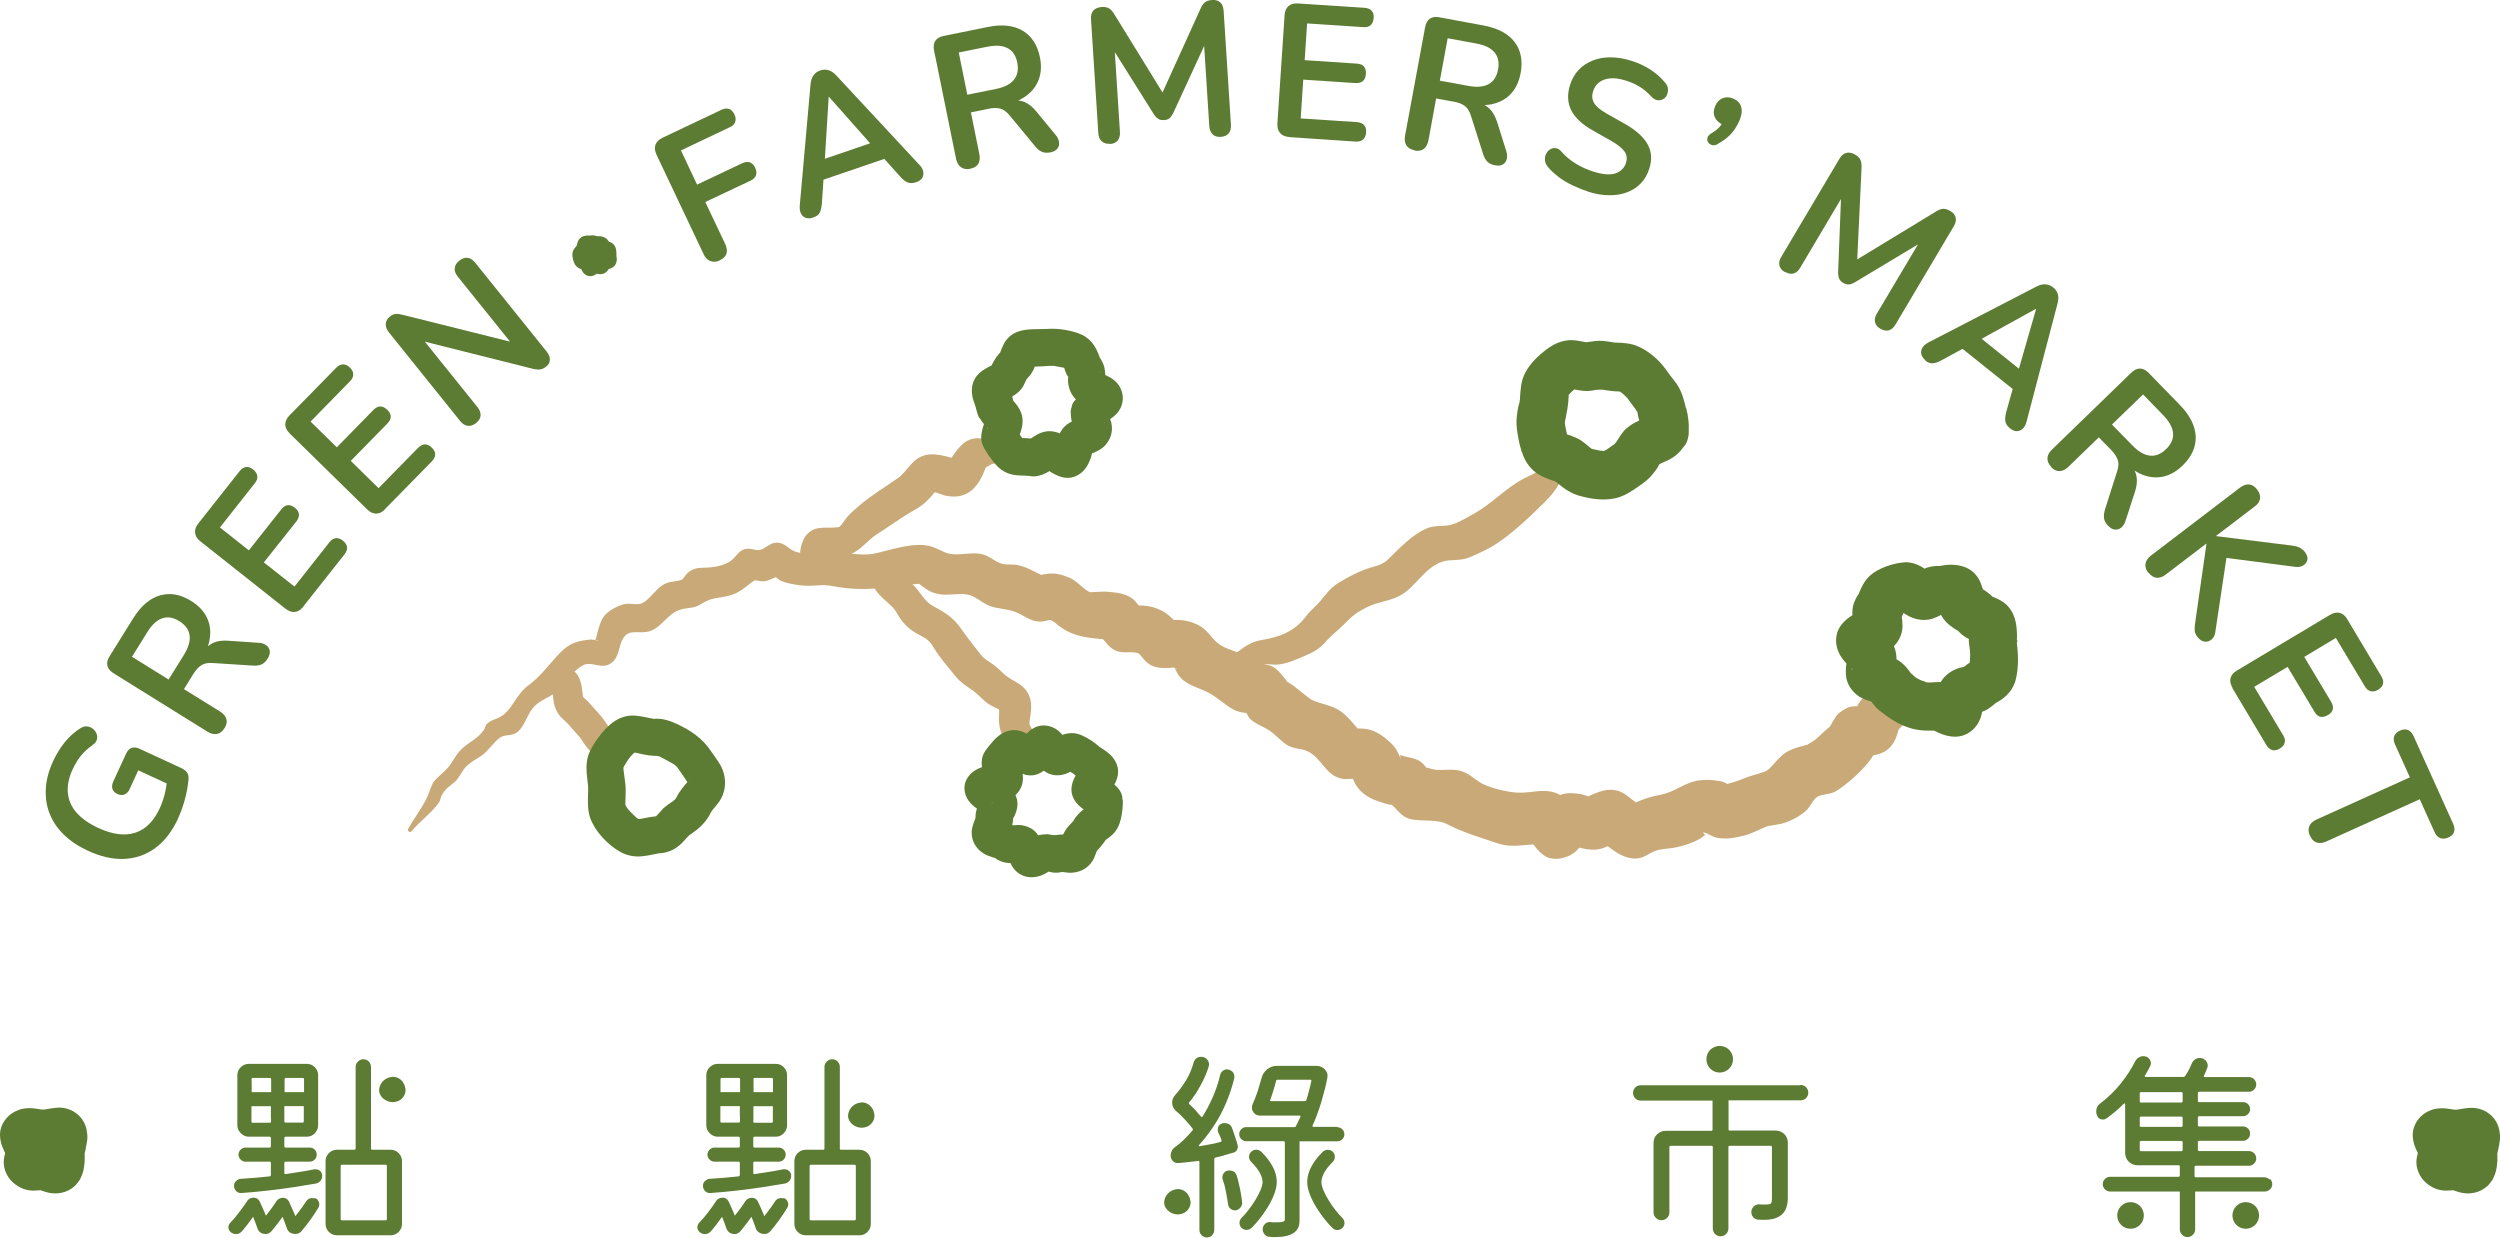 <svg width="200" height="99" viewBox="0 0 200 99" fill="none" xmlns="http://www.w3.org/2000/svg">
<g clip-path="url(#clip0_71_195)">
<path d="M14.267 65.444C13.775 66.499 13.161 67.308 12.423 67.841C11.686 68.384 10.856 68.671 9.934 68.712C9.013 68.752 8.04 68.527 7.026 68.056C6.258 67.698 5.612 67.267 5.1 66.766C4.588 66.264 4.209 65.701 3.964 65.076C3.718 64.451 3.626 63.785 3.667 63.068C3.708 62.351 3.912 61.614 4.271 60.846C4.506 60.344 4.803 59.863 5.162 59.402C5.52 58.951 5.95 58.562 6.452 58.245C6.626 58.142 6.801 58.091 6.964 58.111C7.138 58.132 7.282 58.193 7.425 58.296C7.558 58.398 7.661 58.531 7.722 58.685C7.784 58.839 7.794 58.992 7.753 59.156C7.712 59.32 7.599 59.463 7.415 59.596C7.057 59.852 6.749 60.129 6.493 60.436C6.237 60.743 6.012 61.122 5.807 61.553C5.5 62.218 5.377 62.853 5.428 63.437C5.49 64.021 5.715 64.553 6.125 65.014C6.534 65.475 7.108 65.885 7.855 66.233C8.982 66.755 9.965 66.888 10.805 66.622C11.645 66.356 12.3 65.701 12.782 64.656C12.945 64.297 13.079 63.908 13.181 63.509C13.284 63.099 13.345 62.689 13.376 62.28L14 62.986L11.061 61.624L10.375 63.12C10.272 63.345 10.129 63.488 9.955 63.56C9.781 63.632 9.586 63.611 9.392 63.519C9.177 63.417 9.043 63.283 8.992 63.109C8.941 62.935 8.962 62.741 9.064 62.515L10.098 60.272C10.201 60.047 10.344 59.904 10.528 59.832C10.713 59.77 10.918 59.791 11.143 59.893L14.492 61.44C14.697 61.532 14.851 61.655 14.953 61.788C15.055 61.931 15.096 62.095 15.086 62.3C15.045 62.761 14.963 63.283 14.82 63.837C14.676 64.4 14.492 64.922 14.267 65.424V65.444Z" fill="#5C7B33"/>
<path d="M17.954 58.255C17.79 58.521 17.595 58.675 17.349 58.716C17.114 58.757 16.858 58.705 16.591 58.531L9.084 53.861C8.808 53.687 8.644 53.492 8.593 53.257C8.542 53.021 8.593 52.776 8.757 52.519L10.662 49.457C11.276 48.474 11.983 47.87 12.792 47.634C13.601 47.399 14.431 47.542 15.301 48.085C15.864 48.433 16.264 48.853 16.52 49.344C16.776 49.836 16.868 50.379 16.796 50.973C16.725 51.567 16.489 52.181 16.09 52.837L15.967 52.601L16.223 52.181C16.438 51.833 16.714 51.587 17.042 51.434C17.37 51.28 17.79 51.219 18.281 51.26L20.668 51.423C20.913 51.423 21.118 51.495 21.282 51.608C21.446 51.721 21.549 51.874 21.579 52.059C21.61 52.243 21.559 52.448 21.415 52.683C21.272 52.909 21.108 53.072 20.924 53.154C20.739 53.236 20.504 53.267 20.227 53.247L17.032 53.042C16.643 53.011 16.335 53.072 16.11 53.216C15.885 53.359 15.67 53.595 15.465 53.922L14.717 55.131L17.605 56.923C17.872 57.087 18.036 57.282 18.107 57.517C18.179 57.743 18.128 57.999 17.954 58.265V58.255ZM13.488 54.363L14.717 52.386C15.076 51.803 15.229 51.28 15.168 50.83C15.107 50.379 14.84 50 14.349 49.693C13.867 49.396 13.406 49.314 12.976 49.467C12.546 49.611 12.147 49.98 11.788 50.563L10.559 52.54L13.488 54.363Z" fill="#5C7B33"/>
<path d="M24.273 48.525C24.068 48.781 23.843 48.925 23.597 48.955C23.351 48.986 23.095 48.894 22.829 48.689L16.049 43.322C15.783 43.118 15.639 42.892 15.608 42.636C15.578 42.38 15.66 42.134 15.864 41.878L19.172 37.69C19.326 37.495 19.5 37.382 19.685 37.362C19.869 37.341 20.064 37.403 20.248 37.556C20.442 37.71 20.555 37.884 20.586 38.079C20.606 38.273 20.545 38.458 20.391 38.652L17.595 42.196L19.91 44.029L22.501 40.752C22.665 40.547 22.839 40.434 23.013 40.414C23.198 40.393 23.392 40.465 23.587 40.619C23.781 40.772 23.894 40.946 23.915 41.131C23.935 41.315 23.863 41.51 23.71 41.715L21.108 44.992L23.556 46.928L26.352 43.384C26.506 43.189 26.68 43.077 26.864 43.056C27.048 43.036 27.243 43.097 27.438 43.261C27.632 43.415 27.745 43.589 27.765 43.773C27.786 43.957 27.714 44.152 27.561 44.347L24.252 48.535L24.273 48.525Z" fill="#5C7B33"/>
<path d="M30.807 40.742C30.582 40.977 30.336 41.09 30.09 41.09C29.844 41.09 29.599 40.977 29.363 40.742L23.187 34.689C22.952 34.453 22.829 34.218 22.819 33.962C22.819 33.716 22.931 33.47 23.157 33.234L26.895 29.424C27.069 29.25 27.253 29.158 27.438 29.148C27.622 29.148 27.806 29.23 27.98 29.394C28.165 29.568 28.257 29.752 28.257 29.947C28.257 30.141 28.175 30.326 28.001 30.5L24.846 33.726L26.946 35.785L29.875 32.794C30.059 32.61 30.233 32.517 30.428 32.517C30.623 32.517 30.797 32.61 30.981 32.784C31.166 32.958 31.258 33.142 31.258 33.327C31.258 33.511 31.176 33.695 30.991 33.88L28.062 36.87L30.285 39.052L33.449 35.825C33.623 35.651 33.808 35.559 33.992 35.549C34.176 35.549 34.361 35.631 34.545 35.815C34.73 35.989 34.822 36.174 34.812 36.358C34.812 36.542 34.719 36.727 34.545 36.911L30.807 40.721V40.742Z" fill="#5C7B33"/>
<path d="M38.089 33.839C37.864 34.023 37.638 34.095 37.413 34.064C37.188 34.033 36.983 33.9 36.798 33.665L31.135 26.618C30.94 26.373 30.848 26.137 30.858 25.912C30.879 25.686 30.981 25.492 31.176 25.338C31.35 25.195 31.514 25.123 31.657 25.113C31.8 25.103 31.995 25.133 32.251 25.195L41.438 27.489L41.131 27.735L36.624 22.133C36.44 21.907 36.358 21.682 36.379 21.457C36.399 21.231 36.522 21.026 36.747 20.852C36.973 20.668 37.198 20.596 37.413 20.627C37.628 20.658 37.833 20.791 38.017 21.016L43.732 28.124C43.906 28.349 43.998 28.564 43.988 28.779C43.988 28.994 43.886 29.179 43.701 29.322C43.517 29.466 43.353 29.547 43.189 29.558C43.026 29.568 42.821 29.558 42.565 29.486L33.388 27.182L33.675 26.946L38.181 32.548C38.376 32.784 38.458 33.009 38.447 33.234C38.437 33.46 38.314 33.654 38.089 33.839Z" fill="#5C7B33"/>
<path d="M57.61 20.821C57.333 20.954 57.077 20.975 56.841 20.893C56.606 20.811 56.422 20.616 56.278 20.309L52.53 12.393C52.386 12.095 52.356 11.819 52.438 11.583C52.519 11.348 52.714 11.164 53.001 11.02L57.712 8.787C57.947 8.675 58.152 8.654 58.327 8.716C58.501 8.777 58.634 8.921 58.746 9.136C58.859 9.361 58.88 9.566 58.818 9.75C58.757 9.934 58.613 10.078 58.378 10.18L54.476 12.034L55.766 14.768L59.381 13.058C59.607 12.956 59.812 12.925 59.986 12.986C60.16 13.048 60.303 13.191 60.406 13.406C60.518 13.632 60.539 13.836 60.477 14.021C60.416 14.205 60.272 14.349 60.047 14.451L56.422 16.161L57.999 19.48C58.296 20.105 58.163 20.545 57.599 20.811L57.61 20.821Z" fill="#5C7B33"/>
<path d="M65.066 17.401C64.84 17.483 64.635 17.483 64.472 17.431C64.297 17.37 64.164 17.257 64.082 17.094C64 16.93 63.959 16.715 63.98 16.459L64.84 6.77C64.871 6.452 64.943 6.196 65.086 6.022C65.219 5.838 65.393 5.715 65.629 5.633C65.844 5.561 66.059 5.551 66.274 5.613C66.489 5.674 66.704 5.817 66.919 6.053L73.546 13.181C73.73 13.366 73.832 13.55 73.863 13.745C73.894 13.939 73.863 14.103 73.771 14.246C73.669 14.39 73.515 14.502 73.3 14.574C73.034 14.666 72.808 14.666 72.614 14.595C72.419 14.513 72.225 14.359 72.02 14.134L70.361 12.28L71.293 12.526L65.322 14.564L65.916 13.796L65.752 16.274C65.721 16.592 65.67 16.837 65.578 17.012C65.486 17.186 65.322 17.309 65.076 17.391L65.066 17.401ZM66.295 7.763L65.957 13.232L65.434 12.895L70.156 11.276L69.961 11.86L66.325 7.753H66.295V7.763Z" fill="#5C7B33"/>
<path d="M77.622 13.499C77.325 13.56 77.069 13.519 76.874 13.376C76.68 13.232 76.546 13.007 76.485 12.7L74.724 4.035C74.662 3.718 74.693 3.462 74.826 3.267C74.959 3.073 75.174 2.939 75.481 2.878L79.015 2.161C80.152 1.926 81.073 2.028 81.8 2.448C82.528 2.878 82.989 3.585 83.193 4.578C83.326 5.223 83.296 5.807 83.111 6.33C82.927 6.852 82.599 7.292 82.118 7.651C81.637 8.009 81.022 8.265 80.275 8.419L80.356 8.173L80.838 8.071C81.237 7.989 81.606 8.019 81.944 8.153C82.282 8.296 82.61 8.552 82.917 8.931L84.433 10.774C84.597 10.959 84.689 11.153 84.719 11.348C84.75 11.553 84.719 11.727 84.597 11.88C84.484 12.034 84.299 12.136 84.033 12.188C83.767 12.239 83.542 12.229 83.357 12.147C83.163 12.065 82.989 11.921 82.814 11.706L80.776 9.238C80.531 8.941 80.275 8.757 80.018 8.685C79.752 8.624 79.435 8.624 79.066 8.706L77.673 8.992L78.349 12.331C78.41 12.638 78.38 12.894 78.267 13.099C78.144 13.304 77.929 13.437 77.612 13.499H77.622ZM77.386 7.579L79.67 7.118C80.346 6.985 80.828 6.739 81.114 6.381C81.401 6.022 81.493 5.561 81.381 4.998C81.268 4.445 81.012 4.056 80.602 3.851C80.203 3.636 79.66 3.605 78.984 3.738L76.7 4.199L77.386 7.579Z" fill="#5C7B33"/>
<path d="M88.785 11.502C88.509 11.522 88.294 11.45 88.13 11.297C87.966 11.143 87.884 10.928 87.864 10.641L87.28 1.526C87.259 1.229 87.331 1.004 87.474 0.84C87.628 0.676 87.833 0.584 88.12 0.563C88.365 0.543 88.57 0.584 88.714 0.666C88.867 0.748 89 0.912 89.144 1.137L93.271 7.835L92.79 7.866L96.037 0.707C96.139 0.461 96.262 0.297 96.395 0.184C96.528 0.072 96.723 0.021 96.969 2.45641e-05C97.245 -0.02 97.47 0.051 97.624 0.195C97.778 0.338 97.87 0.563 97.89 0.86L98.474 9.975C98.495 10.262 98.433 10.488 98.3 10.662C98.167 10.836 97.952 10.928 97.665 10.948C97.388 10.969 97.163 10.897 97.009 10.744C96.856 10.59 96.764 10.375 96.743 10.088L96.293 3.073L96.62 3.052L93.855 9.054C93.763 9.228 93.671 9.361 93.568 9.453C93.466 9.545 93.312 9.597 93.128 9.607C92.933 9.617 92.78 9.586 92.657 9.504C92.534 9.422 92.421 9.31 92.319 9.156L88.785 3.533L89.144 3.513L89.594 10.549C89.615 10.836 89.553 11.061 89.42 11.235C89.287 11.409 89.072 11.502 88.785 11.522V11.502Z" fill="#5C7B33"/>
<path d="M103.144 10.959C102.817 10.938 102.571 10.836 102.407 10.641C102.243 10.457 102.171 10.19 102.192 9.863L102.765 1.239C102.786 0.901 102.888 0.655 103.073 0.491C103.257 0.328 103.513 0.256 103.841 0.276L109.166 0.625C109.412 0.645 109.597 0.717 109.73 0.86C109.863 1.004 109.914 1.188 109.894 1.434C109.873 1.69 109.801 1.874 109.658 2.007C109.515 2.14 109.32 2.192 109.074 2.171L104.568 1.874L104.373 4.813L108.552 5.09C108.808 5.11 109.003 5.182 109.115 5.326C109.238 5.469 109.289 5.663 109.269 5.92C109.248 6.176 109.177 6.36 109.033 6.483C108.89 6.606 108.695 6.657 108.439 6.647L104.261 6.37L104.056 9.473L108.562 9.77C108.808 9.791 108.992 9.863 109.125 10.006C109.259 10.149 109.31 10.344 109.289 10.6C109.269 10.856 109.187 11.04 109.043 11.163C108.9 11.286 108.705 11.337 108.46 11.327L103.134 10.969L103.144 10.959Z" fill="#5C7B33"/>
<path d="M113.171 12.024C112.864 11.962 112.648 11.839 112.515 11.634C112.382 11.43 112.351 11.174 112.403 10.866L114.011 2.171C114.072 1.854 114.195 1.628 114.39 1.495C114.584 1.362 114.84 1.321 115.137 1.382L118.681 2.038C119.818 2.253 120.647 2.683 121.159 3.349C121.671 4.015 121.835 4.844 121.651 5.848C121.528 6.493 121.292 7.026 120.924 7.446C120.555 7.865 120.084 8.142 119.51 8.296C118.937 8.449 118.271 8.449 117.513 8.316L117.687 8.111L118.169 8.203C118.568 8.275 118.906 8.439 119.162 8.695C119.428 8.951 119.623 9.31 119.777 9.781L120.494 12.065C120.576 12.3 120.586 12.505 120.545 12.71C120.494 12.904 120.391 13.058 120.238 13.15C120.074 13.253 119.869 13.273 119.603 13.222C119.336 13.171 119.131 13.079 118.988 12.935C118.845 12.792 118.732 12.587 118.65 12.321L117.677 9.269C117.565 8.9 117.401 8.634 117.175 8.47C116.95 8.306 116.663 8.193 116.284 8.132L114.891 7.876L114.277 11.225C114.215 11.532 114.093 11.757 113.908 11.911C113.724 12.054 113.468 12.095 113.15 12.044L113.171 12.024ZM115.178 6.452L117.472 6.872C118.148 6.995 118.691 6.954 119.091 6.729C119.49 6.514 119.746 6.114 119.848 5.551C119.951 4.998 119.848 4.537 119.562 4.189C119.265 3.84 118.783 3.605 118.107 3.482L115.813 3.062L115.188 6.452H115.178Z" fill="#5C7B33"/>
<path d="M126.997 15.301C126.577 15.168 126.168 15.004 125.768 14.81C125.369 14.615 125 14.4 124.672 14.144C124.345 13.888 124.058 13.632 123.822 13.345C123.689 13.171 123.607 12.997 123.597 12.812C123.587 12.628 123.607 12.454 123.689 12.311C123.761 12.157 123.873 12.034 124.007 11.952C124.14 11.87 124.293 11.829 124.457 11.85C124.621 11.87 124.775 11.962 124.918 12.136C125.256 12.515 125.645 12.843 126.075 13.099C126.506 13.366 126.977 13.57 127.489 13.734C128.236 13.97 128.83 14.011 129.25 13.867C129.67 13.714 129.947 13.437 130.08 13.038C130.182 12.7 130.152 12.393 129.967 12.126C129.783 11.86 129.414 11.563 128.871 11.256L127.407 10.426C126.567 9.955 125.993 9.412 125.696 8.818C125.399 8.224 125.369 7.548 125.604 6.79C125.758 6.319 125.983 5.92 126.29 5.592C126.598 5.264 126.977 5.019 127.407 4.844C127.837 4.67 128.318 4.588 128.851 4.588C129.373 4.588 129.937 4.681 130.51 4.865C131.084 5.039 131.596 5.285 132.067 5.592C132.538 5.899 132.927 6.258 133.255 6.667C133.378 6.821 133.439 6.985 133.439 7.159C133.439 7.333 133.408 7.487 133.337 7.63C133.265 7.774 133.152 7.876 133.019 7.948C132.876 8.019 132.733 8.04 132.569 8.009C132.405 7.978 132.241 7.876 132.077 7.692C131.79 7.384 131.473 7.118 131.145 6.923C130.807 6.719 130.438 6.555 130.018 6.432C129.578 6.299 129.189 6.237 128.83 6.268C128.472 6.299 128.185 6.401 127.95 6.575C127.714 6.749 127.54 6.995 127.448 7.302C127.335 7.651 127.366 7.968 127.53 8.245C127.694 8.521 128.032 8.808 128.544 9.095L129.998 9.914C130.879 10.416 131.473 10.948 131.801 11.532C132.128 12.116 132.179 12.761 131.944 13.488C131.801 13.949 131.575 14.349 131.268 14.666C130.961 14.984 130.592 15.229 130.162 15.383C129.732 15.547 129.25 15.629 128.718 15.619C128.185 15.619 127.622 15.516 127.007 15.322L126.997 15.301Z" fill="#5C7B33"/>
<path d="M137.444 11.512C137.259 11.614 137.106 11.645 136.962 11.604C136.819 11.563 136.717 11.491 136.645 11.379C136.573 11.266 136.563 11.143 136.604 11C136.655 10.856 136.768 10.733 136.962 10.631C137.239 10.467 137.464 10.293 137.628 10.078C137.792 9.863 137.905 9.679 137.976 9.494L137.853 9.986C137.536 9.853 137.311 9.648 137.188 9.382C137.065 9.115 137.075 8.818 137.208 8.501C137.331 8.194 137.526 7.978 137.792 7.866C138.058 7.753 138.345 7.753 138.662 7.886C138.98 8.019 139.195 8.234 139.287 8.531C139.379 8.829 139.349 9.177 139.175 9.597C139.082 9.822 138.97 10.047 138.826 10.262C138.683 10.488 138.509 10.703 138.284 10.908C138.058 11.123 137.782 11.307 137.454 11.491L137.444 11.512Z" fill="#5C7B33"/>
<path d="M142.78 21.764C142.534 21.62 142.401 21.446 142.35 21.231C142.309 21.016 142.35 20.78 142.503 20.545L147.163 12.689C147.317 12.433 147.491 12.28 147.716 12.229C147.931 12.177 148.167 12.229 148.402 12.362C148.617 12.485 148.761 12.628 148.833 12.782C148.904 12.935 148.935 13.15 148.925 13.406L148.556 21.262L148.146 21.016L154.865 16.93C155.09 16.786 155.285 16.714 155.449 16.704C155.613 16.694 155.807 16.755 156.022 16.878C156.268 17.022 156.411 17.196 156.452 17.411C156.504 17.626 156.452 17.851 156.299 18.107L151.639 25.963C151.495 26.208 151.321 26.362 151.116 26.424C150.912 26.485 150.686 26.444 150.43 26.301C150.184 26.157 150.051 25.983 150 25.768C149.959 25.553 150 25.328 150.154 25.082L153.749 19.029L154.035 19.193L148.372 22.593C148.198 22.695 148.044 22.747 147.911 22.757C147.778 22.767 147.624 22.726 147.46 22.634C147.296 22.542 147.184 22.419 147.132 22.286C147.071 22.153 147.05 21.989 147.05 21.805L147.306 15.168L147.614 15.352L144.019 21.415C143.876 21.661 143.701 21.815 143.497 21.876C143.292 21.938 143.066 21.897 142.81 21.753L142.78 21.764Z" fill="#5C7B33"/>
<path d="M154.056 28.841C153.871 28.687 153.759 28.534 153.707 28.349C153.667 28.175 153.687 28.001 153.779 27.837C153.871 27.673 154.035 27.53 154.25 27.407L162.884 22.942C163.171 22.788 163.427 22.727 163.642 22.747C163.867 22.767 164.072 22.849 164.256 22.993C164.431 23.136 164.553 23.31 164.625 23.525C164.697 23.74 164.676 23.997 164.594 24.314L162.126 33.726C162.065 33.972 161.962 34.166 161.819 34.3C161.676 34.433 161.512 34.494 161.338 34.494C161.163 34.494 160.989 34.412 160.805 34.269C160.59 34.095 160.457 33.91 160.426 33.706C160.395 33.501 160.426 33.255 160.498 32.958L161.174 30.561L161.471 31.483L156.544 27.54L157.507 27.632L155.326 28.82C155.039 28.974 154.803 29.056 154.609 29.066C154.414 29.076 154.22 29.005 154.015 28.841H154.056ZM162.864 24.713L158.07 27.356V26.731L161.962 29.855L161.368 29.998L162.884 24.734L162.864 24.713Z" fill="#5C7B33"/>
<path d="M164.103 37.352C163.888 37.126 163.785 36.901 163.796 36.655C163.806 36.409 163.929 36.184 164.154 35.969L170.504 29.814C170.739 29.588 170.975 29.476 171.211 29.486C171.446 29.486 171.671 29.609 171.887 29.824L174.396 32.405C175.205 33.234 175.615 34.074 175.656 34.914C175.686 35.754 175.338 36.532 174.611 37.239C174.14 37.7 173.638 37.987 173.095 38.12C172.552 38.243 172.009 38.202 171.446 37.997C170.893 37.782 170.34 37.403 169.808 36.86L170.064 36.799L170.402 37.147C170.688 37.444 170.862 37.761 170.924 38.12C170.985 38.478 170.944 38.898 170.791 39.359L170.053 41.633C169.982 41.868 169.869 42.053 169.726 42.186C169.572 42.319 169.408 42.38 169.213 42.37C169.029 42.36 168.835 42.257 168.65 42.063C168.466 41.868 168.353 41.674 168.322 41.469C168.292 41.264 168.322 41.039 168.394 40.772L169.367 37.72C169.49 37.352 169.51 37.034 169.418 36.788C169.326 36.532 169.152 36.266 168.896 36L167.903 34.986L165.465 37.352C165.24 37.567 165.004 37.679 164.769 37.69C164.533 37.7 164.297 37.587 164.082 37.362L164.103 37.352ZM168.957 33.962L170.586 35.631C171.067 36.123 171.528 36.399 171.989 36.45C172.44 36.502 172.88 36.328 173.29 35.928C173.699 35.529 173.884 35.109 173.843 34.648C173.802 34.197 173.546 33.716 173.064 33.224L171.446 31.555L168.968 33.951L168.957 33.962Z" fill="#5C7B33"/>
<path d="M171.856 45.821C171.671 45.575 171.6 45.33 171.641 45.094C171.682 44.859 171.825 44.644 172.071 44.449L179.199 39.011C179.455 38.816 179.701 38.734 179.936 38.755C180.172 38.785 180.377 38.918 180.571 39.164C180.756 39.41 180.838 39.646 180.807 39.881C180.776 40.117 180.633 40.332 180.367 40.526L177.284 42.872L177.304 42.892L183.388 43.65C183.613 43.681 183.808 43.732 183.972 43.814C184.136 43.896 184.269 44.008 184.392 44.162C184.566 44.398 184.637 44.602 184.586 44.797C184.535 44.992 184.433 45.135 184.258 45.237C184.084 45.34 183.88 45.381 183.634 45.35L177.499 44.551L178.206 44.029L177.233 50.512C177.202 50.799 177.1 51.014 176.925 51.157C176.751 51.301 176.567 51.362 176.362 51.331C176.157 51.301 175.973 51.178 175.799 50.963C175.655 50.768 175.574 50.594 175.574 50.41C175.574 50.236 175.574 50.01 175.625 49.744L176.516 43.517L176.495 43.496L173.259 45.965C173.013 46.159 172.767 46.241 172.532 46.221C172.296 46.2 172.081 46.067 171.886 45.811L171.856 45.821Z" fill="#5C7B33"/>
<path d="M178.605 55.039C178.441 54.752 178.38 54.496 178.441 54.251C178.503 54.005 178.677 53.8 178.964 53.636L186.379 49.201C186.665 49.027 186.932 48.976 187.167 49.027C187.413 49.089 187.618 49.252 187.782 49.539L190.516 54.117C190.639 54.332 190.69 54.527 190.639 54.711C190.598 54.896 190.465 55.049 190.26 55.172C190.045 55.305 189.84 55.346 189.656 55.295C189.472 55.254 189.308 55.121 189.185 54.906L186.87 51.035L184.34 52.55L186.491 56.145C186.624 56.37 186.665 56.565 186.624 56.749C186.573 56.934 186.45 57.087 186.225 57.21C186 57.333 185.805 57.384 185.631 57.343C185.447 57.303 185.293 57.169 185.16 56.944L183.009 53.349L180.336 54.947L182.651 58.818C182.784 59.033 182.825 59.228 182.773 59.412C182.733 59.597 182.599 59.75 182.384 59.883C182.169 60.017 181.964 60.057 181.78 60.006C181.596 59.955 181.442 59.822 181.319 59.617L178.585 55.039H178.605Z" fill="#5C7B33"/>
<path d="M184.791 66.858C184.668 66.571 184.648 66.325 184.74 66.1C184.832 65.874 185.027 65.7 185.313 65.567L192.79 62.187L191.592 59.535C191.489 59.299 191.469 59.084 191.54 58.89C191.612 58.695 191.766 58.552 192.001 58.449C192.237 58.337 192.452 58.326 192.636 58.398C192.821 58.47 192.964 58.634 193.077 58.869L196.262 65.926C196.364 66.161 196.385 66.376 196.323 66.561C196.262 66.745 196.108 66.899 195.862 67.001C195.627 67.103 195.422 67.124 195.227 67.052C195.033 66.981 194.879 66.827 194.777 66.591L193.578 63.939L186.102 67.319C185.815 67.452 185.559 67.472 185.334 67.4C185.109 67.329 184.924 67.144 184.801 66.858H184.791Z" fill="#5C7B33"/>
<path d="M136.512 66.755C136.512 66.755 136.573 66.725 136.604 66.704C136.604 66.704 136.604 66.704 136.594 66.704C136.563 66.725 136.542 66.745 136.512 66.766V66.755Z" fill="#C8A977"/>
<path d="M152.243 54.322C151.27 54.68 150.451 54.803 149.58 55.407C148.996 55.807 148.771 56.124 148.566 56.503C148.31 56.503 148.085 56.514 148.044 56.534C147.655 56.647 147.204 56.933 146.927 57.241C146.866 57.312 146.497 57.927 146.385 58.142C146.262 58.214 145.463 58.961 145.309 59.105C145.084 59.299 144.572 59.566 144.633 59.566C144.06 59.729 143.486 59.832 142.933 60.16C142.186 60.6 141.714 61.532 141.192 61.727C140.578 61.952 139.994 62.054 139.369 62.331C138.959 62.505 138.58 62.607 138.181 62.72C137.935 62.566 137.669 62.474 137.392 62.464C136.921 62.372 136.368 62.372 135.897 62.433C134.74 62.607 133.992 63.365 132.886 63.57C132.097 63.713 131.493 63.918 130.868 64.195C130.377 63.857 129.957 63.375 129.342 63.242C128.851 63.13 128.421 63.181 127.95 63.345C127.796 63.396 127.284 63.59 127.069 63.713C126.874 63.632 126.557 63.55 126.505 63.539C126.034 63.457 125.461 63.396 124.99 63.539C124.928 63.56 124.877 63.58 124.816 63.601C124.693 63.529 124.549 63.468 124.406 63.416C123.505 63.099 122.542 63.416 121.62 63.416C120.811 63.427 119.469 63.109 118.691 62.751C117.954 62.413 117.564 61.788 116.632 61.624C116.069 61.522 115.537 61.624 114.973 61.593C114.676 61.583 114.236 61.409 114.134 61.429C113.959 61.225 113.796 61.02 113.539 60.866C113.058 60.59 112.495 60.59 111.993 60.395C112.024 60.518 112.044 60.641 112.075 60.764C111.973 60.477 111.839 60.2 111.686 59.934C111.43 59.545 111.071 59.248 110.703 58.961C109.893 58.347 109.34 58.285 108.603 58.275C108.183 57.794 107.794 57.292 107.272 56.913C106.575 56.411 105.52 56.278 104.988 56.012C104.588 55.807 103.738 55.008 103.175 54.66C103.083 54.608 103.011 54.557 102.95 54.527C102.939 54.486 102.888 54.404 102.755 54.24C102.458 53.902 102.233 53.564 101.823 53.339C101.587 53.216 101.352 53.175 101.116 53.154C101.137 53.154 101.157 53.144 101.178 53.144C101.485 53.113 101.813 53.185 102.12 53.175C102.919 53.123 103.656 52.775 104.383 52.468C105.09 52.171 105.571 51.905 106.073 51.321C106.514 50.799 107.036 50.45 107.507 49.959C108.142 49.293 108.562 48.965 109.402 48.556C110.231 48.146 111.143 48.095 111.952 47.675C113.222 47.019 113.939 45.432 115.342 44.951C116.069 44.705 116.837 44.91 117.605 44.572C118.322 44.254 119.06 43.937 119.705 43.507C121.159 42.534 122.368 41.356 123.607 40.137C124.652 39.113 125.031 38.252 125.451 36.89C125.614 36.358 124.969 35.836 124.488 36.153C124.15 36.378 124.007 36.645 123.781 36.972C123.249 37.72 122.685 37.884 121.907 38.283C120.483 39.021 119.388 40.27 117.974 41.059C117.421 41.366 116.735 41.796 116.131 41.97C115.516 42.144 114.871 41.991 114.236 42.236C112.997 42.728 111.983 43.844 111.051 44.746C110.498 45.278 109.945 45.278 109.228 45.545C108.501 45.811 107.743 46.231 107.077 46.63C106.432 47.019 106.114 47.501 105.643 48.064C105.285 48.505 104.844 48.822 104.496 49.283C103.574 50.522 102.397 50.962 100.901 51.208C100.164 51.331 99.672 51.659 99.078 52.099C99.037 52.13 99.007 52.14 98.966 52.171C98.423 51.976 97.859 51.802 97.439 51.464C96.825 50.973 96.61 50.358 95.811 49.979C95.084 49.631 94.541 49.59 93.896 49.59C93.527 49.232 93.189 48.935 92.595 48.699C92.032 48.474 91.571 48.443 91.079 48.433C90.936 48.228 90.782 48.023 90.567 47.87C89.984 47.46 89.277 47.398 88.581 47.337C88.263 47.306 87.259 47.388 87.208 47.378C86.675 47.173 86.153 46.446 85.528 46.2C84.801 45.913 84.34 45.811 83.582 45.934C83.429 45.954 83.326 45.975 83.296 45.995C83.111 45.913 82.937 45.811 82.784 45.739C82.241 45.473 81.831 45.258 81.217 45.176C80.746 45.114 80.459 45.227 79.988 45.043C79.486 44.848 79.158 44.49 78.605 44.346C77.96 44.182 77.304 44.326 76.649 44.346C75.604 44.387 75.461 44.039 74.529 43.732C73.197 43.302 71.374 43.978 70.053 44.264C69.408 44.408 68.763 44.367 68.128 44.295C68.896 43.967 69.428 43.199 70.125 42.759C71.139 42.114 72.081 41.407 73.136 40.813C73.566 40.567 73.955 40.301 74.293 39.932C74.406 39.799 74.621 39.615 74.693 39.451C74.754 39.43 74.785 39.41 74.816 39.379C75.092 39.471 75.481 39.615 75.604 39.645C76.075 39.748 76.567 39.768 77.028 39.615C77.98 39.307 78.492 38.375 78.81 37.525C78.83 37.464 78.851 37.423 78.871 37.392C79.066 37.3 79.199 37.177 79.435 37.105C79.926 36.962 80.326 36.983 80.735 36.634C81.063 36.358 80.94 35.805 80.602 35.61C80.182 35.364 79.66 35.303 79.189 35.2C78.564 35.067 77.96 34.944 77.366 35.272C76.987 35.477 76.721 35.805 76.465 36.143C76.352 36.296 76.219 36.46 76.116 36.624C75.942 36.563 75.737 36.522 75.573 36.481C75.051 36.358 74.519 36.286 73.996 36.419C72.941 36.685 72.624 37.689 71.825 38.252C70.77 39 69.695 39.625 68.712 40.475C68.343 40.792 67.984 41.09 67.677 41.479C67.523 41.673 67.339 42.011 67.124 42.165C67.093 42.165 67.042 42.165 66.971 42.185C66.161 42.288 65.301 42.022 64.635 42.667C64.308 42.984 64.144 43.435 64.052 43.865C64.031 43.978 64.021 44.1 64.021 44.223C63.877 44.203 63.734 44.172 63.601 44.121C63.058 43.916 62.792 43.394 62.116 43.414C61.553 43.425 61.256 43.896 60.785 43.998C60.477 44.06 59.996 43.814 59.596 43.926C59.064 44.09 58.91 44.51 58.521 44.828C58.111 45.166 57.353 45.36 56.688 45.401C56.114 45.442 55.674 45.36 55.172 45.709C54.793 45.975 54.67 46.323 54.568 46.364C53.964 46.599 53.595 46.436 52.98 46.825C52.448 47.163 51.895 48.033 51.362 48.259C50.922 48.443 50.471 48.228 50.01 48.32C49.508 48.412 48.812 48.781 48.453 49.15C48.115 49.498 48.013 49.887 47.87 50.328C47.788 50.573 47.747 50.942 47.624 51.178C48.075 51.3 48.054 51.311 47.573 51.198C47.48 51.188 47.399 51.178 47.306 51.157C46.252 51.249 45.576 51.434 44.838 52.191C43.957 53.093 43.292 54.086 42.278 54.824C41.182 55.622 40.977 56.954 39.83 57.446C39.502 57.589 39.256 57.64 38.97 57.896C38.775 58.081 38.847 58.203 38.724 58.377C38.161 59.156 37.648 59.279 36.993 59.862C36.635 60.18 36.399 60.6 36.143 60.999C35.743 61.624 35.262 61.921 34.781 62.433C34.514 62.71 34.32 63.498 34.176 63.775C33.746 64.666 33.142 65.444 32.651 66.305C32.558 66.458 32.794 66.663 32.917 66.509C33.572 65.7 34.545 65.035 35.119 64.195C35.242 64.021 35.231 63.806 35.334 63.632C35.692 63.017 35.877 62.986 36.379 62.556C36.727 62.249 36.921 61.737 37.229 61.389C37.608 60.969 38.089 60.754 38.529 60.446C39.103 60.047 39.513 59.33 40.025 58.992C40.465 58.705 41.008 58.941 41.469 58.5C42.073 57.927 42.216 56.954 42.861 56.401C43.363 55.971 43.804 55.837 44.224 55.551C44.224 55.551 44.224 55.561 44.224 55.571C44.265 55.899 44.285 56.247 44.398 56.565C44.541 56.985 44.767 57.302 45.104 57.589C45.381 57.824 45.617 58.101 45.842 58.367C45.965 58.511 46.077 58.644 46.211 58.787C46.272 58.849 46.323 58.91 46.385 58.971C46.6 59.309 46.825 59.637 47.081 59.944C47.378 60.303 47.788 60.579 48.249 60.682C48.679 60.774 49.078 60.682 49.498 60.733C50.113 60.794 50.707 60.139 50.686 59.545C50.655 58.849 50.164 58.429 49.498 58.357C49.344 58.337 49.201 58.347 49.047 58.357C48.986 58.357 48.914 58.357 48.853 58.357C48.802 58.295 48.74 58.183 48.802 58.316C48.812 58.347 48.812 58.347 48.822 58.357C48.802 58.316 48.761 58.255 48.751 58.224C48.525 57.906 48.32 57.579 48.075 57.282C47.859 57.026 47.634 56.79 47.419 56.544C47.204 56.288 46.979 56.042 46.723 55.837C46.712 55.827 46.682 55.807 46.661 55.776C46.661 55.745 46.641 55.715 46.641 55.684C46.63 55.623 46.62 55.561 46.61 55.499C46.59 55.315 46.569 55.121 46.538 54.936C46.487 54.608 46.374 54.27 46.19 53.984C46.129 53.892 46.047 53.81 45.965 53.728C46.272 53.441 46.59 53.205 46.825 53.144C47.501 52.99 48.126 53.513 48.812 53.103C49.57 52.642 49.457 51.71 49.857 51.055C50.358 50.235 51.209 50.788 52.048 50.471C52.96 50.123 53.462 49.088 54.332 48.801C55.039 48.566 55.489 48.73 56.166 48.279C56.934 47.777 57.446 47.89 58.388 47.634C59.258 47.398 59.709 46.866 60.354 46.436C60.498 46.415 60.743 46.477 60.877 46.497C61.337 46.548 61.645 46.333 62.054 46.18C62.065 46.18 62.054 46.169 62.054 46.159C62.177 46.251 62.31 46.384 62.433 46.446C62.843 46.641 63.345 46.722 63.795 46.794C64.369 46.886 64.912 46.876 65.485 46.825C66.161 46.774 66.428 46.866 67.083 46.968C67.923 47.112 69.019 47.163 69.971 47.081C70.32 47.675 71.006 48.156 71.436 48.607C71.671 48.853 71.815 49.191 72.009 49.467C72.286 49.867 72.603 50.194 73.003 50.471C73.341 50.706 73.72 50.87 74.058 51.085C74.385 51.3 74.539 51.546 74.744 51.884C75.225 52.683 75.891 53.4 76.465 54.127C76.977 54.772 77.683 55.059 78.257 55.602C78.574 55.899 78.851 56.186 79.23 56.411C79.363 56.493 79.906 56.739 79.916 56.749C79.957 56.81 79.916 57.302 79.916 57.466C79.916 57.906 79.967 58.347 80.162 58.756C80.541 59.555 81.288 59.924 81.934 60.467C82.261 60.743 82.937 60.713 83.019 60.18C83.091 59.709 83.081 59.33 82.866 58.89C82.784 58.726 82.681 58.562 82.589 58.398C82.558 58.337 82.415 58.039 82.353 57.958C82.364 57.886 82.374 57.62 82.374 57.609C82.405 57.374 82.456 57.138 82.476 56.903C82.528 56.38 82.476 55.858 82.21 55.407C81.77 54.66 80.94 54.475 80.367 53.963C80.049 53.687 79.793 53.39 79.435 53.144C79.076 52.898 78.769 52.745 78.492 52.407C77.939 51.71 77.376 51.003 76.874 50.276C76.27 49.406 75.543 48.955 74.631 48.474C73.894 48.085 73.617 47.276 72.993 46.753C73.167 46.743 73.351 46.722 73.525 46.702C73.976 47.03 74.283 47.347 74.969 47.501C75.778 47.685 76.536 47.45 77.325 47.552C78.011 47.644 78.472 48.187 79.127 48.453C79.844 48.74 80.572 48.679 81.278 48.976C81.975 49.262 82.446 49.723 83.224 49.733C83.49 49.733 83.746 49.631 83.992 49.59C84.074 49.621 84.248 49.682 84.402 49.815C85.61 50.87 86.716 51.003 88.243 51.137C88.509 51.413 88.642 51.659 88.949 51.874C89.676 52.396 90.291 52.058 91.018 52.243C91.274 52.304 91.448 52.878 92.093 53.226C92.687 53.543 93.63 53.431 93.896 53.4C93.916 53.4 93.937 53.4 93.947 53.4C94.101 53.666 94.203 53.953 94.439 54.209C94.961 54.762 95.709 54.977 96.395 55.274C97.276 55.663 97.829 56.278 98.628 56.739C98.976 56.933 99.344 57.005 99.713 57.036C99.805 57.22 99.897 57.404 100.041 57.538C100.42 57.886 100.952 58.091 101.383 58.337C101.977 58.675 102.335 59.176 102.898 59.555C103.462 59.944 104.015 59.832 104.598 60.098C105.766 60.631 106.012 62.065 107.415 62.31C107.681 62.361 107.999 62.29 108.255 62.31C108.255 62.351 108.265 62.413 108.306 62.484C108.654 63.212 109.136 63.611 109.852 63.949C110.098 64.062 111.471 64.522 111.266 64.338C111.778 64.697 112.003 65.25 112.689 65.485C113.191 65.649 113.816 65.618 114.338 65.649C115.055 65.7 115.352 65.71 115.895 65.997C117.134 66.632 118.363 66.97 119.695 67.431C120.453 67.697 121.118 67.697 121.907 67.615C122.163 67.595 122.419 67.575 122.685 67.554C122.89 67.851 123.126 68.138 123.494 68.414C124.099 68.875 125.01 68.732 125.625 68.414C125.942 68.251 126.157 68.035 126.342 67.81C126.782 67.912 127.222 68.015 127.714 67.964C128.052 67.933 128.339 67.82 128.615 67.697C129.281 68.179 129.926 68.691 130.838 68.681C131.534 68.681 131.882 68.251 132.466 68.056C132.958 67.892 133.419 67.912 133.972 67.81C134.627 67.697 135.354 67.452 135.938 67.134C136.133 67.022 136.307 66.878 136.481 66.745C136.358 66.796 136.286 66.745 136.266 66.581C136.368 66.602 136.471 66.642 136.563 66.683C136.614 66.642 136.665 66.622 136.706 66.581C136.655 66.632 136.614 66.663 136.573 66.694C136.829 66.806 137.075 66.96 137.362 67.022C138.079 67.165 138.857 67.022 139.564 66.837C140.25 66.663 140.854 66.274 141.52 66.059C141.335 66.12 142.452 65.915 142.524 65.895C143.179 65.731 143.957 65.321 144.459 64.881C144.818 64.564 145.012 63.98 145.391 63.744C145.76 63.519 146.426 63.56 146.846 63.314C147.317 63.037 147.921 62.546 148.331 62.177C148.802 61.747 149.375 61.163 149.734 60.631C149.775 60.569 149.816 60.498 149.846 60.436C150.83 60.262 151.516 59.811 151.854 58.48C151.864 58.439 151.874 58.398 151.884 58.367C152.089 58.142 152.315 57.937 152.509 57.691C152.97 57.087 153.349 56.431 153.626 55.725C153.933 54.936 153.001 54.035 152.222 54.322H152.243ZM78.841 37.382C78.922 37.249 78.963 37.3 78.841 37.382V37.382ZM78.83 37.392C78.83 37.392 78.779 37.423 78.738 37.433C78.769 37.423 78.8 37.403 78.83 37.392ZM74.631 39.328C74.58 39.328 74.529 39.328 74.478 39.307C74.488 39.297 74.549 39.307 74.631 39.328ZM61.757 46.036C61.757 46.036 61.819 46.057 61.87 46.067C61.891 46.067 61.901 46.087 61.921 46.087C61.86 46.067 61.809 46.047 61.757 46.026V46.036ZM65.711 44.131C65.711 44.131 65.69 44.131 65.68 44.131C65.69 44.121 65.701 44.1 65.721 44.1C65.701 44.1 65.711 44.121 65.721 44.131H65.711ZM93.988 53.42C94.172 53.472 94.224 53.697 93.988 53.42V53.42Z" fill="#C8A977"/>
<path d="M161.389 51.383C161.379 51.291 161.358 51.209 161.348 51.117C161.348 51.106 161.348 51.096 161.348 51.076C161.379 50.912 161.348 50.707 161.348 50.543C161.317 49.785 161.153 49.079 160.631 48.495C160.324 48.157 159.945 47.962 159.535 47.788C159.494 47.768 159.443 47.747 159.402 47.737C159.402 47.737 159.371 47.737 159.33 47.706C159.351 47.706 159.361 47.706 159.371 47.706C159.361 47.696 159.351 47.686 159.341 47.675C159.3 47.635 159.259 47.604 159.218 47.563C159.033 47.409 158.839 47.266 158.634 47.143C158.562 46.907 158.47 46.672 158.368 46.446C157.753 45.207 156.381 45.023 155.162 45.279C155.152 45.279 155.152 45.279 155.141 45.279C155.121 45.279 155.1 45.279 155.059 45.279C154.773 45.269 154.476 45.32 154.199 45.402C154.117 45.422 154.046 45.463 153.964 45.494C153.933 45.474 153.902 45.453 153.882 45.443C153.472 45.166 152.919 44.961 152.417 44.982C151.495 45.033 150.256 45.443 149.58 46.068C149.283 46.344 149.048 46.703 148.884 47.071C148.822 47.204 148.771 47.337 148.71 47.471C148.699 47.491 148.679 47.522 148.679 47.532C148.515 47.768 148.382 48.044 148.29 48.31C148.198 48.607 148.177 48.915 148.198 49.212C147.47 49.673 146.887 50.267 146.887 51.25C146.887 51.967 147.235 52.561 147.706 53.073C147.706 53.073 147.706 53.073 147.716 53.083C147.655 53.493 147.634 53.882 147.716 54.292C147.86 54.947 148.341 55.541 148.935 55.838C149.181 55.961 149.437 56.053 149.703 56.125C149.887 56.371 150.082 56.617 150.318 56.811C151.127 57.456 151.905 57.989 152.909 58.276C153.39 58.409 153.933 58.47 154.435 58.45C154.465 58.45 154.609 58.45 154.732 58.45C155.756 59.003 156.934 59.228 157.866 58.337C158.204 58.02 158.449 57.538 158.542 57.088C158.542 57.047 158.552 56.995 158.562 56.944C158.706 56.893 158.849 56.831 158.972 56.76C159.013 56.739 159.484 56.422 159.607 56.279C159.648 56.258 159.678 56.227 159.719 56.207C159.832 56.145 159.935 56.084 160.047 56.012C160.621 55.623 161.061 55.101 161.245 54.425C161.502 53.472 161.471 52.346 161.338 51.383H161.389ZM147.839 52.602C147.839 52.479 147.86 52.499 147.839 52.602V52.602ZM148.075 53.431C148.126 53.483 148.218 53.585 148.218 53.585C148.167 53.585 148.116 53.523 148.075 53.431ZM158.316 46.938L158.255 46.907C158.265 46.907 158.286 46.907 158.316 46.938ZM153.37 45.781C153.308 45.812 153.329 45.781 153.37 45.781V45.781ZM152.059 48.935C152.059 48.935 152.059 48.997 152.059 49.027C152.059 48.986 152.048 48.945 152.059 48.935ZM151.946 49.079C151.803 49.12 151.864 49.109 151.946 49.079V49.079ZM152.069 49.068C152.069 49.068 152.069 49.068 152.069 49.058C152.069 49.058 152.069 49.058 152.069 49.068ZM154.056 54.548C153.933 54.507 153.738 54.435 153.708 54.435C153.595 54.384 153.482 54.322 153.37 54.271C153.318 54.23 153.288 54.21 153.267 54.199C153.216 54.158 153.165 54.117 153.114 54.077C153.083 54.046 152.888 53.861 152.858 53.851C152.796 53.769 152.735 53.687 152.683 53.605C152.397 53.227 152.1 52.95 151.721 52.745C151.721 52.366 151.649 52.018 151.516 51.69C151.772 51.424 151.977 51.117 152.1 50.738C152.243 50.256 152.212 49.826 152.141 49.345C152.151 49.314 152.171 49.273 152.192 49.242C152.223 49.171 152.253 49.099 152.284 49.038C152.96 49.509 153.728 49.734 154.558 49.509C154.732 49.458 155.07 49.304 155.152 49.263C155.172 49.253 155.223 49.222 155.275 49.191C155.275 49.191 155.275 49.191 155.285 49.191C155.285 49.202 155.285 49.212 155.295 49.222C155.51 49.621 155.807 49.908 156.166 50.164C156.309 50.267 156.452 50.369 156.616 50.451C156.637 50.471 156.657 50.471 156.667 50.482C156.708 50.533 156.76 50.584 156.811 50.635C157.026 50.85 157.261 50.994 157.507 51.117C157.507 51.188 157.507 51.27 157.507 51.342C157.528 51.567 157.569 51.813 157.599 52.049C157.599 52.079 157.599 52.09 157.599 52.11C157.61 52.233 157.62 52.366 157.61 52.489C157.61 52.663 157.589 52.837 157.579 53.011C157.425 53.104 157.282 53.216 157.149 53.329C157.098 53.339 157.046 53.36 157.005 53.37C156.258 53.523 155.623 53.943 155.254 54.568C154.916 54.548 154.588 54.609 154.24 54.599C154.189 54.599 154.117 54.589 154.056 54.568V54.548ZM157.036 53.401C156.801 53.616 156.872 53.513 157.036 53.401V53.401ZM154.476 58.286C154.476 58.286 154.424 58.265 154.424 58.255C154.424 58.255 154.445 58.265 154.476 58.286ZM157.272 53.288C157.272 53.288 157.364 53.267 157.415 53.267C157.374 53.267 157.323 53.278 157.272 53.288ZM158.726 56.268C158.757 56.207 158.767 56.207 158.726 56.268V56.268Z" fill="#5C7B33"/>
<path d="M159.381 47.706C159.381 47.706 159.402 47.727 159.412 47.737C159.433 47.737 159.412 47.716 159.381 47.706Z" fill="#5C7B33"/>
<path d="M56.883 60.098C56.196 59.064 55.254 58.429 54.148 57.917C53.585 57.651 52.95 57.446 52.315 57.507C52.315 57.507 52.315 57.507 52.294 57.507C52.192 57.487 52.089 57.466 51.987 57.446C51.639 57.364 51.291 57.302 50.922 57.261C49.529 57.108 48.576 58.03 47.819 59.074C47.501 59.515 47.173 60.017 47.03 60.539C46.876 61.123 46.907 61.696 46.979 62.28C46.989 62.362 46.999 62.454 47.01 62.536C47.01 62.526 47.01 62.556 47.02 62.649C47.03 62.761 47.05 62.884 47.05 62.997C47.061 63.222 47.05 63.447 47.04 63.663C47.02 64.257 47.02 64.881 47.224 65.455C47.614 66.53 48.628 67.595 49.621 68.148C50.133 68.435 50.717 68.558 51.301 68.507C51.629 68.476 51.956 68.425 52.284 68.353C52.397 68.333 52.52 68.302 52.632 68.281C52.673 68.281 52.704 68.271 52.745 68.261C52.755 68.261 52.765 68.261 52.776 68.261C53.482 68.23 54.087 67.913 54.578 67.421C54.701 67.298 54.814 67.155 54.926 67.032C54.998 66.95 55.07 66.878 55.152 66.807C55.213 66.766 55.264 66.735 55.326 66.694C55.889 66.305 56.36 65.875 56.719 65.281C56.78 65.178 56.831 65.076 56.883 64.974C56.913 64.922 56.944 64.881 56.975 64.83C57.169 64.605 57.374 64.359 57.548 64.113C58.009 63.437 58.111 62.618 57.896 61.84C57.712 61.174 57.261 60.662 56.883 60.098ZM55.121 62.341C55.121 62.341 55.111 62.392 55.08 62.434C55.1 62.382 55.121 62.331 55.121 62.341ZM50.809 60.231C50.809 60.231 50.758 60.231 50.737 60.231C50.768 60.231 50.799 60.231 50.809 60.242V60.231ZM49.877 61.399C49.877 61.399 49.898 61.358 49.908 61.327C49.887 61.358 49.877 61.379 49.877 61.409V61.399ZM51.178 65.598C51.239 65.629 51.311 65.66 51.178 65.598V65.598ZM52.407 65.373C52.407 65.373 52.407 65.373 52.417 65.373C52.366 65.424 52.325 65.455 52.315 65.455C52.294 65.455 52.356 65.404 52.407 65.383V65.373ZM53.841 64.103C53.841 64.103 53.882 64.072 53.912 64.041C53.902 64.062 53.871 64.082 53.841 64.103ZM54.066 63.888C54.066 63.888 54.127 63.796 54.127 63.806C54.127 63.816 54.107 63.847 54.066 63.888ZM54.824 62.761C54.66 62.956 54.496 63.161 54.363 63.365C54.261 63.519 54.168 63.693 54.076 63.857C54.066 63.878 54.056 63.888 54.056 63.898C54.005 63.949 53.953 63.99 53.933 64.011C53.912 64.031 53.882 64.052 53.861 64.072C53.841 64.082 53.841 64.093 53.83 64.103C53.779 64.134 53.738 64.164 53.718 64.175C53.482 64.328 53.257 64.492 53.052 64.676C53.011 64.717 52.694 65.096 52.489 65.301C52.315 65.322 52.141 65.342 51.967 65.373C51.772 65.404 51.577 65.455 51.383 65.486C51.342 65.486 51.27 65.516 51.209 65.516C51.168 65.516 51.116 65.516 51.075 65.516C51.024 65.475 50.963 65.445 50.912 65.414C50.912 65.414 50.901 65.404 50.881 65.383C50.737 65.25 50.604 65.127 50.471 64.984C50.4 64.902 50.328 64.83 50.256 64.748C50.236 64.728 50.225 64.717 50.215 64.697C50.215 64.687 50.205 64.676 50.195 64.666C50.143 64.594 50.102 64.513 50.051 64.451C50.051 64.451 50.051 64.451 50.051 64.431C50.051 64.41 50.041 64.4 50.031 64.379C50.031 64.318 50.031 64.246 50.031 64.195C50.031 63.806 50.072 63.417 50.051 63.028C50.051 62.853 50.02 62.679 50 62.505C49.98 62.362 49.898 61.686 49.949 62.126C49.949 62.044 49.928 61.952 49.918 61.87C49.908 61.758 49.867 61.553 49.877 61.399C49.898 61.348 49.928 61.286 49.949 61.266C50.041 61.092 50.154 60.918 50.266 60.754C50.297 60.713 50.318 60.682 50.348 60.641C50.369 60.611 50.43 60.529 50.461 60.498C50.553 60.395 50.656 60.293 50.758 60.201C50.799 60.201 50.83 60.211 50.871 60.221C51.086 60.262 51.301 60.324 51.526 60.365C51.792 60.416 52.048 60.457 52.315 60.467C52.397 60.467 52.478 60.467 52.56 60.467C52.612 60.477 52.663 60.498 52.714 60.508C52.724 60.508 52.724 60.508 52.735 60.508C52.745 60.508 52.745 60.508 52.765 60.518C52.878 60.58 53.001 60.641 53.114 60.703C53.318 60.815 53.533 60.918 53.738 61.041C53.82 61.092 53.902 61.143 53.984 61.194C53.984 61.194 53.984 61.194 53.994 61.194C53.994 61.205 54.005 61.215 54.025 61.225C54.076 61.276 54.127 61.338 54.179 61.389C54.199 61.42 54.22 61.43 54.23 61.45C54.261 61.491 54.291 61.532 54.322 61.584C54.537 61.911 54.783 62.229 54.988 62.567C54.937 62.628 54.896 62.679 54.844 62.741L54.824 62.761ZM55.029 62.69C55.049 62.751 55.07 62.792 55.029 62.69V62.69ZM55.029 62.679C55.07 62.741 55.111 62.894 55.029 62.679V62.679Z" fill="#5C7B33"/>
<path d="M78.359 33.419C78.462 33.603 78.585 33.767 78.718 33.931C78.615 34.228 78.533 34.515 78.503 34.843C78.451 35.416 78.687 35.816 78.994 36.266C78.82 36.01 79.035 36.338 79.097 36.43C79.23 36.625 79.383 36.819 79.527 37.014C79.844 37.413 80.234 37.72 80.725 37.895C81.073 38.017 81.473 38.038 81.831 38.048C81.985 38.048 82.128 38.058 82.282 38.069C82.302 38.069 82.323 38.069 82.364 38.079C82.507 38.099 82.62 38.12 82.753 38.11C83.183 38.089 83.583 37.915 83.951 37.69C84.535 38.069 85.201 38.386 85.907 38.151C86.757 37.864 87.167 37.096 87.362 36.276C87.812 36.092 88.222 35.897 88.529 35.488C88.918 34.986 89.052 34.382 88.888 33.757C88.867 33.675 88.837 33.603 88.806 33.532C88.99 33.409 89.164 33.276 89.308 33.122C90.035 32.364 89.984 31.197 89.216 30.49C88.97 30.265 88.703 30.131 88.417 29.998C88.417 29.793 88.396 29.578 88.345 29.373C88.294 29.158 88.191 28.943 88.079 28.759C88.058 28.718 88.017 28.667 87.987 28.616C87.987 28.605 87.987 28.605 87.976 28.585C87.648 27.643 87.198 26.977 86.204 26.639C85.487 26.393 84.586 26.26 83.839 26.311C83.019 26.362 82.097 26.25 81.319 26.577C80.879 26.762 80.52 27.1 80.295 27.53C80.193 27.724 80.121 27.929 80.039 28.134C80.039 28.155 80.018 28.175 80.018 28.196C80.018 28.175 80.039 28.155 80.039 28.144C80.039 28.155 80.029 28.175 80.018 28.196C79.967 28.237 79.926 28.298 79.885 28.349C79.711 28.544 79.578 28.749 79.455 28.984C79.414 29.066 79.363 29.158 79.322 29.24C78.626 29.588 78.011 29.937 77.806 30.766C77.683 31.268 77.765 31.78 77.95 32.251C78.103 32.641 78.144 33.071 78.339 33.439L78.359 33.419ZM82.21 35.242C82.21 35.242 82.241 35.201 82.302 35.191C82.251 35.221 82.21 35.242 82.21 35.242ZM84.361 35.918C84.361 35.918 84.361 35.877 84.381 35.826C84.371 35.877 84.361 35.908 84.361 35.918ZM88.417 30.367C88.417 30.439 88.447 30.449 88.417 30.367V30.367ZM85.815 35.303C85.897 35.355 85.928 35.303 85.815 35.303V35.303ZM88.335 33.88C88.335 33.88 88.365 33.839 88.376 33.818C88.376 33.818 88.396 33.808 88.406 33.798C88.396 33.818 88.365 33.859 88.335 33.88ZM88.621 32.938C88.621 32.866 88.621 32.876 88.621 32.938V32.938ZM88.007 28.595C88.058 28.738 88.079 28.698 88.007 28.595V28.595ZM88.028 29.783L87.925 29.722C87.945 29.701 87.976 29.732 88.028 29.783ZM87.136 31.063C87.136 31.063 87.136 31.063 87.126 31.063C87.147 31.043 87.147 31.033 87.136 31.063ZM82.917 28.984C82.917 28.984 82.917 28.974 82.917 28.964C82.917 28.964 82.917 28.974 82.917 28.984ZM82.405 29.322C82.405 29.322 82.415 29.322 82.425 29.322C82.364 29.322 82.251 29.322 82.405 29.322ZM81.913 30.776C81.975 30.654 82.026 30.541 82.087 30.418C82.108 30.377 82.128 30.346 82.149 30.305C82.169 30.285 82.179 30.275 82.21 30.244C82.477 29.978 82.64 29.691 82.784 29.343C82.784 29.343 82.784 29.332 82.784 29.322C82.825 29.322 82.876 29.322 82.917 29.322C83.214 29.322 83.501 29.302 83.798 29.281C83.951 29.271 84.105 29.261 84.269 29.271C84.597 29.271 84.392 29.291 84.33 29.271C84.412 29.291 84.504 29.312 84.586 29.322C84.771 29.353 84.955 29.384 85.139 29.425C85.211 29.681 85.303 29.978 85.457 30.142C85.447 30.275 85.436 30.418 85.447 30.551C85.487 31.125 85.713 31.586 86.071 31.954C85.887 32.118 85.754 32.333 85.723 32.6C85.651 32.794 85.641 32.999 85.672 33.194C85.672 33.368 85.692 33.542 85.744 33.726C85.6 33.798 85.457 33.88 85.324 33.982C85.078 34.177 84.914 34.412 84.781 34.668C84.351 34.494 83.89 34.433 83.419 34.576C83.101 34.668 82.845 34.832 82.569 35.017C82.558 35.017 82.517 35.047 82.477 35.078C82.456 35.078 82.436 35.078 82.415 35.078C82.21 35.058 81.995 35.037 81.78 35.047C81.749 35.006 81.678 34.904 81.647 34.863C81.626 34.832 81.606 34.801 81.585 34.771C81.79 34.177 81.923 33.572 81.667 32.958C81.524 32.62 81.319 32.343 81.073 32.077C81.073 32.077 81.053 32.057 81.053 32.047C81.053 31.995 81.032 31.954 81.032 31.944C81.022 31.872 81.002 31.801 80.981 31.719C81.37 31.494 81.698 31.217 81.923 30.776H81.913ZM80.346 32.026C80.295 32.057 80.305 32.087 80.346 32.026V32.026ZM78.964 34.197C78.964 34.197 78.984 34.218 78.994 34.228C79.087 34.33 79.046 34.382 78.964 34.197ZM78.841 33.521C78.841 33.429 78.841 33.46 78.841 33.521V33.521Z" fill="#5C7B33"/>
<path d="M88.468 67.176C88.468 67.186 88.447 67.207 88.437 67.217C88.437 67.217 88.458 67.196 88.478 67.176H88.468Z" fill="#5C7B33"/>
<path d="M89.789 63.765C89.728 63.366 89.461 63.028 89.154 62.762C89.328 62.444 89.451 62.096 89.451 61.737C89.451 61.184 89.164 60.682 88.765 60.324C88.581 60.16 88.365 60.007 88.15 59.873C88.079 59.833 88.017 59.781 87.945 59.74C87.925 59.72 87.905 59.699 87.853 59.658C87.485 59.341 87.055 59.064 86.614 58.859C86.051 58.583 85.528 58.603 84.986 58.788C84.924 58.716 84.873 58.644 84.801 58.583C84.351 58.132 83.654 57.917 83.04 58.102C82.681 58.204 82.394 58.419 82.149 58.685C82.149 58.685 82.138 58.685 82.128 58.685C81.053 58.102 80.09 58.501 79.353 59.402C79.004 59.822 78.626 60.201 78.554 60.764C78.523 60.98 78.533 61.184 78.554 61.379C77.653 61.656 76.925 62.495 77.222 63.509C77.335 63.909 77.591 64.236 77.909 64.503C77.991 64.564 78.073 64.626 78.154 64.687C78.083 64.902 78.042 65.117 78.042 65.343C78.042 65.363 78.042 65.373 78.042 65.394C78.032 65.435 78.021 65.486 78.011 65.517C77.878 65.896 77.714 66.254 77.735 66.674C77.755 67.36 78.134 67.954 78.728 68.302C78.933 68.425 79.168 68.497 79.394 68.579C79.465 68.599 79.537 68.63 79.609 68.651C79.66 68.692 79.711 68.722 79.732 68.733C79.865 68.814 80.008 68.886 80.162 68.937C80.377 69.009 80.612 69.04 80.838 69.04C80.94 69.275 81.073 69.49 81.268 69.675C81.893 70.279 82.773 70.31 83.521 69.941C83.552 69.931 83.757 69.808 83.9 69.726C84.002 69.757 84.115 69.787 84.187 69.798C84.289 69.798 84.392 69.818 84.484 69.818C84.638 69.818 84.801 69.798 84.955 69.757C85.016 69.767 85.395 69.808 85.487 69.818C86.245 69.859 86.983 69.542 87.392 68.886C87.536 68.651 87.628 68.394 87.72 68.138C87.72 68.128 87.731 68.097 87.751 68.067C87.935 67.882 88.099 67.688 88.253 67.483C88.314 67.401 88.365 67.319 88.427 67.237C88.406 67.258 88.427 67.237 88.458 67.196C88.468 67.196 88.478 67.176 88.488 67.165C88.488 67.176 88.468 67.186 88.458 67.196C88.458 67.196 88.478 67.176 88.488 67.165C88.652 67.053 88.826 66.93 88.97 66.797C89.236 66.551 89.431 66.254 89.553 65.906C89.738 65.363 89.82 64.759 89.83 64.195C89.83 64.073 89.809 63.95 89.779 63.837C89.779 63.827 89.779 63.816 89.779 63.806L89.789 63.765ZM86.727 62.495C86.757 62.506 86.757 62.506 86.727 62.495V62.495ZM86.573 61.266C86.573 61.266 86.563 61.297 86.542 61.328C86.553 61.287 86.563 61.256 86.573 61.266ZM86.112 61.522C86.112 61.522 86.03 61.594 85.959 61.604C86.01 61.584 86.102 61.543 86.112 61.522ZM81.616 59.433C81.616 59.433 81.565 59.505 81.555 59.505C81.555 59.505 81.575 59.474 81.616 59.433ZM81.504 60.846C81.504 60.764 81.504 60.785 81.504 60.846V60.846ZM79.639 61.154C79.639 61.154 79.619 61.154 79.609 61.154C79.619 61.154 79.629 61.154 79.639 61.154ZM78.882 62.403C78.882 62.649 78.933 62.547 78.882 62.403V62.403ZM79.445 64.216C79.24 64.329 79.343 64.216 79.445 64.216V64.216ZM79.578 68.61C79.496 68.548 79.455 68.528 79.435 68.507C79.465 68.528 79.527 68.569 79.588 68.61C79.588 68.61 79.588 68.61 79.578 68.61ZM79.619 68.64C79.732 68.671 79.762 68.733 79.619 68.64V68.64ZM83.757 69.695C83.757 69.695 83.757 69.675 83.808 69.695C83.787 69.695 83.767 69.695 83.757 69.695ZM85.037 69.736C85.037 69.736 85.006 69.736 84.996 69.736C85.016 69.736 85.027 69.736 85.047 69.736C85.098 69.736 85.15 69.757 85.047 69.746L85.037 69.736ZM85.928 65.599C85.867 65.68 85.877 65.691 85.928 65.609C85.877 65.67 85.826 65.722 85.774 65.783C85.672 65.896 85.57 65.998 85.467 66.111C85.283 66.316 85.16 66.531 85.057 66.756C84.842 66.756 84.668 66.776 84.433 66.807C84.422 66.807 84.412 66.807 84.402 66.807C84.422 66.807 84.381 66.797 84.258 66.797C84.289 66.807 84.31 66.817 84.32 66.817C84.422 66.868 83.9 66.735 83.798 66.735C83.542 66.735 83.296 66.766 83.06 66.828C82.917 66.623 82.753 66.438 82.538 66.305C82.2 66.1 81.821 65.998 81.422 65.998C81.309 65.998 81.186 66.019 81.073 66.029C81.073 66.029 81.073 66.029 81.063 66.029C81.053 66.029 81.043 66.019 81.022 66.008C81.012 66.008 80.991 65.998 80.981 65.988C81.012 65.844 81.043 65.701 81.043 65.547C81.043 65.527 81.043 65.506 81.043 65.486C81.248 65.158 81.391 64.728 81.401 64.349C81.401 64.073 81.34 63.827 81.237 63.601C81.719 63.181 81.913 62.557 81.811 61.901C81.872 61.922 81.934 61.953 81.995 61.973C82.579 62.127 83.081 61.973 83.501 61.656C83.613 61.737 83.726 61.809 83.859 61.871C84.381 62.096 84.904 62.065 85.426 61.84C85.487 61.809 85.559 61.778 85.621 61.748C85.682 61.778 85.744 61.809 85.774 61.83C85.805 61.85 86 62.004 85.836 61.871C85.907 61.932 85.979 61.993 86.051 62.045C85.856 62.383 85.723 62.751 85.713 63.141C85.703 63.837 86.153 64.39 86.696 64.749C86.665 64.769 86.645 64.79 86.614 64.81C86.307 65.046 86.123 65.281 85.897 65.599H85.928ZM87.802 67.944C87.802 67.944 87.812 67.903 87.802 67.893C87.802 67.903 87.802 67.923 87.802 67.944Z" fill="#5C7B33"/>
<path d="M134.883 32.682C134.709 31.985 134.556 31.32 134.136 30.715C133.921 30.408 133.685 30.121 133.449 29.834C133.726 30.172 133.511 29.886 133.449 29.804C133.306 29.599 133.152 29.394 132.999 29.21C132.446 28.554 131.678 27.95 130.879 27.643C130.52 27.51 130.141 27.459 129.752 27.428C129.588 27.418 129.424 27.407 129.261 27.407C129.23 27.407 129.209 27.407 129.179 27.407C128.759 27.346 128.349 27.254 127.919 27.264C127.816 27.264 127.714 27.274 127.612 27.284C127.386 27.315 127.161 27.346 126.936 27.377C126.915 27.377 126.895 27.377 126.874 27.377C126.864 27.377 126.864 27.377 126.854 27.377C126.782 27.356 126.721 27.346 126.721 27.346C126.342 27.274 125.942 27.192 125.553 27.213C124.601 27.274 123.904 27.766 123.208 28.37C122.614 28.892 122.061 29.548 121.815 30.306C121.702 30.654 121.661 31.023 121.63 31.391C121.62 31.545 121.61 31.698 121.6 31.852C121.6 31.924 121.6 32.006 121.579 32.078C121.579 32.108 121.579 32.118 121.579 32.129C121.549 32.252 121.497 32.395 121.477 32.477C121.415 32.764 121.374 33.05 121.344 33.347C121.293 33.778 121.323 34.136 121.385 34.566C121.487 35.232 121.61 35.867 121.876 36.502C122.173 37.219 122.685 37.792 123.402 38.12C123.71 38.264 124.037 38.397 124.365 38.489C124.365 38.489 124.365 38.489 124.375 38.489C124.416 38.52 124.447 38.54 124.467 38.54C124.498 38.56 124.519 38.581 124.549 38.612C125.123 39.083 125.676 39.482 126.403 39.677C127.304 39.923 128.298 40.066 129.23 39.861C129.947 39.697 130.541 39.288 131.135 38.878C131.565 38.581 131.944 38.294 132.261 37.874C132.374 37.731 132.487 37.587 132.589 37.434C132.62 37.393 132.681 37.27 132.743 37.147C132.773 37.127 132.814 37.106 132.845 37.086C133.05 36.983 133.255 36.912 133.46 36.809C133.941 36.574 134.34 36.236 134.637 35.816C134.832 35.601 134.986 35.355 135.037 35.048C135.098 34.853 135.109 34.658 135.098 34.464C135.129 33.859 135.057 33.286 134.904 32.672L134.883 32.682ZM121.569 32.118C121.569 32.118 121.569 32.026 121.59 31.934C121.59 31.985 121.59 32.047 121.569 32.118ZM129.629 31.309C129.629 31.309 129.68 31.309 129.691 31.309C129.701 31.309 129.67 31.309 129.629 31.309ZM126.977 27.397C126.977 27.397 126.936 27.397 126.905 27.397C126.925 27.397 126.946 27.397 126.977 27.397ZM125.461 31.606C125.461 31.606 125.461 31.586 125.471 31.576C125.44 31.647 125.42 31.729 125.451 31.606H125.461ZM125.205 33.532C125.205 33.532 125.205 33.573 125.205 33.593C125.205 33.573 125.205 33.542 125.205 33.532ZM125.174 34.689H125.154C125.154 34.689 125.143 34.689 125.133 34.679C125.051 34.628 125.031 34.628 125.031 34.638H125.02C125.02 34.607 125.123 34.669 125.184 34.71L125.174 34.689ZM130.131 34.249C129.783 34.566 129.558 34.966 129.302 35.355C129.291 35.375 129.271 35.396 129.261 35.416C129.23 35.437 129.189 35.498 129.158 35.529C129.138 35.539 129.117 35.56 129.097 35.57C128.994 35.642 128.892 35.713 128.789 35.785C128.708 35.846 128.626 35.898 128.544 35.959C128.544 35.959 128.482 36 128.421 36.031C128.38 36.051 128.329 36.072 128.288 36.082C128.288 36.082 128.277 36.082 128.267 36.082C128.206 36.062 127.95 36.041 128.011 36.051C127.939 36.041 127.868 36.02 127.806 36.01C127.683 35.98 127.56 35.949 127.438 35.928C127.417 35.928 127.407 35.928 127.397 35.928C127.386 35.928 127.376 35.918 127.356 35.908C127.335 35.908 127.315 35.887 127.294 35.877C127.253 35.846 127.222 35.806 127.181 35.785C126.946 35.59 126.7 35.375 126.444 35.211C126.198 35.058 125.912 34.945 125.645 34.843C125.625 34.843 125.492 34.791 125.358 34.751C125.358 34.751 125.358 34.74 125.358 34.73C125.297 34.495 125.256 34.269 125.215 34.034C125.215 33.972 125.195 33.921 125.184 33.859C125.184 33.839 125.205 33.737 125.205 33.645C125.205 33.757 125.297 33.235 125.307 33.163C125.379 32.835 125.43 32.508 125.461 32.17C125.481 31.975 125.492 31.77 125.502 31.576C125.502 31.565 125.522 31.555 125.533 31.545C125.604 31.463 125.686 31.391 125.768 31.309C125.819 31.258 125.881 31.207 125.942 31.156C125.993 31.156 126.045 31.176 126.106 31.186C126.403 31.238 126.71 31.289 127.018 31.279C127.233 31.279 127.448 31.227 127.663 31.197C127.694 31.197 127.714 31.197 127.735 31.186C127.806 31.186 127.878 31.176 127.95 31.176C127.95 31.176 128.093 31.176 128.185 31.176C128.247 31.176 128.318 31.197 128.349 31.197C128.605 31.238 128.861 31.279 129.117 31.299C129.261 31.309 129.394 31.309 129.537 31.32C129.558 31.32 129.568 31.32 129.588 31.32C129.711 31.412 129.916 31.576 129.691 31.381C129.773 31.453 129.865 31.524 129.937 31.596C129.967 31.627 130.213 31.893 130.152 31.801C130.346 32.057 130.531 32.323 130.725 32.579C130.756 32.61 130.776 32.651 130.807 32.682C130.797 32.682 130.95 32.897 130.971 32.938C130.981 32.958 130.991 32.958 130.991 32.968C131.022 33.081 131.043 33.245 131.043 33.276C131.073 33.399 131.104 33.522 131.135 33.645C130.776 33.808 130.459 33.972 130.152 34.249H130.131ZM132.784 37.086C132.784 37.086 132.804 37.065 132.814 37.055C132.804 37.065 132.794 37.075 132.784 37.086ZM132.804 37.035C132.845 36.973 132.886 36.922 132.907 36.912C132.907 36.912 132.845 36.973 132.804 37.035Z" fill="#5C7B33"/>
<path d="M49.314 20.453C49.314 20.453 49.314 20.442 49.314 20.432C49.314 20.432 49.314 20.432 49.314 20.412C49.314 20.166 49.314 19.9 49.191 19.684C49.119 19.572 49.017 19.469 48.894 19.408C48.843 19.377 48.781 19.357 48.72 19.336C48.638 19.213 48.556 19.111 48.423 19.029C48.218 18.896 48.003 18.896 47.767 18.896C47.767 18.896 47.767 18.896 47.757 18.896C47.726 18.886 47.685 18.875 47.655 18.865C47.532 18.824 47.399 18.814 47.266 18.834C47.266 18.834 47.214 18.834 47.184 18.845C47.173 18.845 47.153 18.845 47.143 18.845C47.071 18.845 47.009 18.845 46.938 18.845C46.651 18.865 46.374 18.998 46.252 19.275C46.211 19.367 46.17 19.469 46.149 19.572C46.149 19.603 46.139 19.633 46.129 19.664C46.129 19.664 46.129 19.664 46.129 19.674C46.129 19.684 46.108 19.695 46.098 19.705C46.026 19.787 45.944 19.869 45.893 19.971C45.76 20.197 45.77 20.463 45.832 20.709C45.883 20.913 45.955 21.139 46.098 21.293C46.2 21.405 46.354 21.487 46.508 21.538C46.508 21.559 46.528 21.579 46.538 21.61C46.63 21.825 46.805 22.009 47.04 22.071C47.266 22.132 47.501 22.071 47.696 21.927C47.716 21.917 47.726 21.907 47.747 21.897C48.023 21.979 48.31 21.938 48.535 21.733C48.597 21.671 48.648 21.6 48.689 21.528C48.904 21.456 49.099 21.385 49.232 21.17C49.314 21.036 49.344 20.873 49.344 20.719C49.344 20.627 49.324 20.545 49.304 20.453H49.314Z" fill="#5C7B33"/>
<path d="M4.558 88.621C4.209 88.642 3.871 88.713 3.533 88.765C3.472 88.765 3.4 88.765 3.339 88.765C3.021 88.713 2.704 88.652 2.376 88.652C2.11 88.652 1.823 88.683 1.567 88.765C1.106 88.928 0.748 89.164 0.451 89.543C0.154 89.912 0 90.332 0 90.803C0 90.997 0.031 91.192 0.072 91.376C0.082 91.427 0.092 91.479 0.113 91.54C0.195 91.786 0.297 92.011 0.41 92.237C0.358 92.452 0.307 92.677 0.297 92.912C0.277 93.537 0.574 94.183 1.034 94.592C1.506 95.022 2.089 95.268 2.735 95.248C2.898 95.248 3.062 95.227 3.226 95.217C3.4 95.268 3.564 95.329 3.738 95.381C4.537 95.596 5.367 95.442 5.981 94.879C6.125 94.746 6.237 94.582 6.35 94.428C6.391 94.377 6.422 94.326 6.442 94.264C6.657 93.824 6.708 93.547 6.76 93.066C6.79 92.81 6.77 92.544 6.77 92.278C6.821 92.073 6.872 91.858 6.903 91.653C6.954 91.376 7.016 91.079 6.985 90.793C6.944 90.291 6.821 89.871 6.514 89.471C6.053 88.867 5.305 88.56 4.547 88.611L4.558 88.621Z" fill="#5C7B33"/>
<path d="M200 90.813C199.959 90.311 199.836 89.891 199.529 89.492C199.068 88.888 198.32 88.58 197.562 88.632C197.214 88.652 196.876 88.724 196.538 88.775C196.477 88.775 196.405 88.775 196.344 88.775C196.026 88.724 195.709 88.662 195.381 88.662C195.115 88.662 194.828 88.693 194.572 88.775C194.111 88.939 193.753 89.174 193.456 89.553C193.179 89.922 193.025 90.332 193.015 90.803C193.015 90.997 193.046 91.192 193.087 91.376C193.097 91.427 193.107 91.479 193.128 91.54C193.21 91.786 193.312 92.011 193.425 92.237C193.374 92.452 193.322 92.677 193.312 92.912C193.292 93.537 193.589 94.183 194.05 94.592C194.521 95.022 195.104 95.268 195.75 95.248C195.914 95.248 196.077 95.227 196.241 95.217C196.415 95.268 196.579 95.33 196.753 95.381C197.552 95.596 198.382 95.442 198.996 94.879C199.14 94.746 199.252 94.582 199.365 94.428C199.406 94.377 199.437 94.326 199.457 94.264C199.672 93.824 199.723 93.547 199.775 93.066C199.805 92.81 199.785 92.544 199.785 92.278C199.836 92.073 199.887 91.858 199.918 91.653C199.969 91.376 200.031 91.079 200 90.793V90.813Z" fill="#5C7B33"/>
<path d="M68.763 91.981H67.288C67.227 91.981 67.186 91.95 67.186 91.878V85.354C67.186 85.19 67.124 85.047 67.011 84.924C66.899 84.801 66.745 84.74 66.571 84.74C66.407 84.74 66.264 84.801 66.141 84.924C66.018 85.047 65.957 85.19 65.957 85.354V91.878C65.957 91.94 65.926 91.981 65.854 91.981H64.461C64.205 91.981 63.99 92.073 63.816 92.247C63.642 92.421 63.55 92.636 63.55 92.892V97.911C63.55 98.167 63.642 98.382 63.816 98.556C63.99 98.73 64.205 98.822 64.461 98.822H68.752C69.008 98.822 69.224 98.73 69.398 98.556C69.572 98.382 69.664 98.167 69.664 97.911V92.892C69.664 92.636 69.572 92.421 69.398 92.247C69.224 92.073 69.008 91.981 68.752 91.981H68.763ZM68.466 97.521C68.466 97.583 68.435 97.624 68.363 97.624H64.871C64.809 97.624 64.768 97.593 64.768 97.521V93.281C64.768 93.22 64.799 93.179 64.871 93.179H68.363C68.425 93.179 68.466 93.21 68.466 93.281V97.521Z" fill="#5C7B33"/>
<path d="M62.659 95.873C62.536 95.832 62.403 95.842 62.28 95.883C62.157 95.924 62.065 96.016 61.993 96.129C61.798 96.425 61.583 96.733 61.348 97.03C61.276 97.122 61.204 97.214 61.143 97.296C61.112 97.214 61.081 97.122 61.041 97.04C60.887 96.682 60.754 96.374 60.631 96.118C60.528 95.924 60.365 95.821 60.15 95.821C60.068 95.821 59.986 95.842 59.893 95.873C59.883 95.873 59.873 95.883 59.863 95.893C59.842 95.903 59.822 95.913 59.801 95.924C59.791 95.924 59.781 95.944 59.76 95.954C59.699 95.995 59.658 96.057 59.617 96.118C59.422 96.415 59.207 96.722 58.972 97.02C58.91 97.102 58.849 97.183 58.787 97.255C58.757 97.183 58.726 97.102 58.695 97.03C58.541 96.671 58.408 96.364 58.285 96.108C58.183 95.913 58.019 95.811 57.804 95.811C57.722 95.811 57.64 95.832 57.548 95.862C57.538 95.862 57.528 95.873 57.517 95.883C57.497 95.893 57.476 95.903 57.456 95.913C57.446 95.913 57.435 95.934 57.415 95.944C57.353 95.985 57.312 96.047 57.272 96.108C57.077 96.405 56.862 96.712 56.626 97.009C56.401 97.317 56.166 97.583 55.94 97.818C55.879 97.88 55.828 97.962 55.807 98.054C55.766 98.177 55.786 98.31 55.858 98.433C55.93 98.556 56.043 98.648 56.217 98.699C56.473 98.771 56.688 98.699 56.872 98.505C57.19 98.136 57.476 97.747 57.763 97.347C57.886 97.634 57.999 97.941 58.111 98.269C58.142 98.371 58.265 98.617 58.572 98.699C58.828 98.771 59.043 98.699 59.228 98.505C59.545 98.136 59.832 97.747 60.119 97.347C60.242 97.634 60.354 97.941 60.467 98.269C60.498 98.382 60.61 98.607 60.969 98.699C61.225 98.761 61.44 98.699 61.624 98.505C62.116 97.921 62.577 97.296 62.976 96.63C62.997 96.6 63.017 96.559 63.038 96.487C63.079 96.364 63.058 96.231 62.997 96.098C62.935 95.965 62.833 95.883 62.689 95.842L62.659 95.873Z" fill="#5C7B33"/>
<path d="M62.69 93.537C62.382 93.599 62.034 93.671 61.635 93.732C61.245 93.793 60.815 93.855 60.365 93.927C60.303 93.937 60.262 93.906 60.262 93.845V93.035C60.262 92.974 60.293 92.933 60.365 92.933H62.29C62.444 92.933 62.577 92.882 62.69 92.769C62.802 92.656 62.853 92.523 62.853 92.37C62.853 92.216 62.802 92.083 62.69 91.97C62.577 91.858 62.444 91.806 62.29 91.806H60.365C60.303 91.806 60.262 91.776 60.262 91.704V91.038C60.262 90.977 60.293 90.936 60.365 90.936H62.054C62.31 90.936 62.526 90.844 62.7 90.659C62.874 90.475 62.966 90.26 62.966 90.024V86.02C62.966 85.764 62.874 85.549 62.7 85.375C62.526 85.201 62.31 85.108 62.054 85.108H57.415C57.169 85.108 56.964 85.201 56.78 85.375C56.596 85.549 56.504 85.764 56.504 86.02V90.024C56.504 90.27 56.596 90.475 56.78 90.659C56.964 90.844 57.179 90.936 57.415 90.936H59.084C59.146 90.936 59.187 90.967 59.187 91.038V91.704C59.187 91.766 59.156 91.806 59.084 91.806H57.159C57.016 91.806 56.882 91.858 56.77 91.97C56.657 92.083 56.596 92.216 56.596 92.37C56.596 92.523 56.657 92.656 56.77 92.769C56.882 92.882 57.016 92.933 57.159 92.933H59.084C59.146 92.933 59.187 92.964 59.187 93.035V93.998C59.187 94.049 59.156 94.09 59.084 94.111C58.695 94.152 58.306 94.193 57.917 94.224C57.528 94.254 57.149 94.285 56.78 94.305C56.637 94.316 56.514 94.377 56.401 94.48C56.288 94.582 56.237 94.715 56.237 94.869C56.237 95.033 56.299 95.176 56.411 95.289C56.524 95.401 56.667 95.453 56.821 95.442C57.497 95.401 58.193 95.33 58.92 95.248C59.648 95.166 60.354 95.074 61.02 94.971C61.696 94.869 62.28 94.766 62.792 94.684C62.946 94.654 63.068 94.572 63.161 94.459C63.253 94.346 63.294 94.213 63.294 94.07C63.294 93.896 63.232 93.752 63.099 93.66C62.976 93.558 62.833 93.527 62.679 93.548L62.69 93.537ZM60.272 86.337C60.272 86.276 60.303 86.235 60.375 86.235H61.737C61.798 86.235 61.839 86.266 61.839 86.337V87.372H60.283V86.337H60.272ZM60.272 89.635V88.498H61.829V89.717C61.829 89.779 61.798 89.82 61.727 89.82H60.365C60.303 89.82 60.262 89.789 60.262 89.717V89.635H60.272ZM59.197 89.328V89.707C59.197 89.768 59.166 89.809 59.095 89.809H57.733C57.671 89.809 57.63 89.779 57.63 89.707V88.488H59.187V89.328H59.197ZM59.197 87.372H57.64V86.337C57.64 86.276 57.671 86.235 57.743 86.235H59.105C59.166 86.235 59.207 86.266 59.207 86.337V87.372H59.197Z" fill="#5C7B33"/>
<path d="M68.896 88.202C68.363 88.233 67.923 88.632 67.851 89.165C67.82 89.38 67.892 89.615 68.046 89.799C68.251 90.045 68.558 90.199 68.896 90.219C68.896 90.219 68.916 90.219 68.927 90.219C69.244 90.219 69.531 90.097 69.725 89.871C69.9 89.666 69.992 89.41 69.951 89.144C69.869 88.56 69.418 88.161 68.886 88.192L68.896 88.202Z" fill="#5C7B33"/>
<path d="M31.258 91.981H29.783C29.721 91.981 29.68 91.95 29.68 91.878V85.354C29.68 85.19 29.619 85.047 29.506 84.924C29.394 84.801 29.24 84.74 29.066 84.74C28.902 84.74 28.759 84.801 28.636 84.924C28.513 85.047 28.451 85.19 28.451 85.354V91.878C28.451 91.94 28.421 91.981 28.349 91.981H26.956C26.7 91.981 26.485 92.073 26.311 92.247C26.137 92.421 26.045 92.636 26.045 92.892V97.911C26.045 98.167 26.137 98.382 26.311 98.556C26.485 98.73 26.7 98.822 26.956 98.822H31.247C31.503 98.822 31.718 98.73 31.893 98.556C32.067 98.382 32.159 98.167 32.159 97.911V92.892C32.159 92.636 32.067 92.421 31.893 92.247C31.718 92.073 31.503 91.981 31.247 91.981H31.258ZM30.95 97.521C30.95 97.583 30.92 97.624 30.848 97.624H27.355C27.294 97.624 27.253 97.593 27.253 97.521V93.281C27.253 93.22 27.284 93.179 27.355 93.179H30.848C30.909 93.179 30.95 93.21 30.95 93.281V97.521Z" fill="#5C7B33"/>
<path d="M25.143 95.873C25.02 95.832 24.887 95.842 24.764 95.883C24.642 95.924 24.549 96.016 24.478 96.129C24.283 96.425 24.068 96.733 23.832 97.03C23.761 97.122 23.689 97.214 23.628 97.296C23.597 97.214 23.566 97.122 23.525 97.04C23.372 96.682 23.238 96.374 23.116 96.118C23.013 95.924 22.849 95.821 22.634 95.821C22.552 95.821 22.47 95.842 22.378 95.873C22.368 95.873 22.358 95.883 22.347 95.893C22.327 95.903 22.306 95.913 22.286 95.924C22.276 95.924 22.265 95.944 22.245 95.954C22.183 95.995 22.142 96.057 22.102 96.118C21.907 96.415 21.692 96.722 21.456 97.02C21.395 97.102 21.333 97.183 21.272 97.255C21.241 97.183 21.21 97.102 21.18 97.03C21.026 96.671 20.893 96.364 20.77 96.108C20.668 95.913 20.504 95.811 20.289 95.811C20.207 95.811 20.125 95.832 20.033 95.862C20.023 95.862 20.012 95.873 20.002 95.883C19.982 95.893 19.961 95.903 19.941 95.913C19.93 95.913 19.92 95.934 19.9 95.944C19.838 95.985 19.797 96.047 19.756 96.108C19.562 96.405 19.346 96.712 19.111 97.009C18.886 97.317 18.65 97.583 18.425 97.818C18.363 97.88 18.312 97.962 18.292 98.054C18.251 98.177 18.271 98.31 18.343 98.433C18.415 98.556 18.527 98.648 18.701 98.699C18.957 98.771 19.172 98.699 19.357 98.505C19.674 98.136 19.961 97.747 20.248 97.347C20.371 97.634 20.483 97.941 20.596 98.269C20.627 98.371 20.729 98.617 21.057 98.699C21.313 98.761 21.528 98.699 21.712 98.505C22.03 98.136 22.317 97.747 22.603 97.347C22.726 97.634 22.839 97.941 22.952 98.269C22.982 98.382 23.116 98.638 23.453 98.699C23.709 98.75 23.925 98.699 24.109 98.505C24.601 97.921 25.061 97.296 25.461 96.63C25.481 96.6 25.502 96.559 25.522 96.487C25.563 96.364 25.543 96.231 25.481 96.098C25.42 95.965 25.317 95.883 25.174 95.842L25.143 95.873Z" fill="#5C7B33"/>
<path d="M25.174 93.537C24.867 93.599 24.519 93.671 24.119 93.732C23.73 93.793 23.3 93.855 22.849 93.927C22.788 93.937 22.747 93.906 22.747 93.845V93.035C22.747 92.974 22.777 92.933 22.849 92.933H24.775C24.928 92.933 25.061 92.882 25.174 92.769C25.287 92.656 25.338 92.523 25.338 92.37C25.338 92.216 25.287 92.083 25.174 91.97C25.061 91.858 24.928 91.806 24.775 91.806H22.849C22.788 91.806 22.747 91.776 22.747 91.704V91.038C22.747 90.977 22.777 90.936 22.849 90.936H24.539C24.795 90.936 25.01 90.844 25.184 90.659C25.358 90.475 25.451 90.26 25.451 90.024V86.02C25.451 85.764 25.358 85.549 25.184 85.375C25.01 85.201 24.795 85.108 24.539 85.108H19.9C19.654 85.108 19.449 85.201 19.265 85.375C19.08 85.549 18.988 85.764 18.988 86.02V90.024C18.988 90.27 19.08 90.475 19.265 90.659C19.449 90.844 19.664 90.936 19.9 90.936H21.569C21.63 90.936 21.671 90.967 21.671 91.038V91.704C21.671 91.766 21.641 91.806 21.569 91.806H19.644C19.5 91.806 19.367 91.858 19.254 91.97C19.142 92.083 19.08 92.216 19.08 92.37C19.08 92.523 19.142 92.656 19.254 92.769C19.367 92.882 19.5 92.933 19.644 92.933H21.569C21.63 92.933 21.671 92.964 21.671 93.035V93.998C21.671 94.049 21.641 94.09 21.569 94.111C21.18 94.152 20.791 94.193 20.401 94.224C20.012 94.254 19.633 94.285 19.265 94.305C19.121 94.316 18.998 94.377 18.886 94.48C18.773 94.582 18.722 94.715 18.722 94.869C18.722 95.033 18.783 95.176 18.896 95.289C19.009 95.401 19.152 95.453 19.306 95.442C19.982 95.401 20.678 95.33 21.405 95.248C22.132 95.166 22.839 95.074 23.505 94.971C24.181 94.869 24.764 94.766 25.276 94.684C25.43 94.654 25.553 94.572 25.645 94.459C25.737 94.346 25.778 94.213 25.778 94.07C25.778 93.896 25.717 93.752 25.584 93.66C25.461 93.558 25.317 93.527 25.164 93.548L25.174 93.537ZM24.211 89.809H22.849C22.788 89.809 22.747 89.779 22.747 89.707V88.488H24.303V89.707C24.303 89.768 24.273 89.809 24.201 89.809H24.211ZM22.859 86.235H24.222C24.283 86.235 24.324 86.266 24.324 86.337V87.372H22.767V86.337C22.767 86.276 22.798 86.235 22.87 86.235H22.859ZM20.125 86.501V86.337C20.125 86.276 20.156 86.235 20.227 86.235H21.59C21.651 86.235 21.692 86.266 21.692 86.337V87.372H20.135V86.501H20.125ZM21.682 89.41V89.717C21.682 89.779 21.651 89.82 21.579 89.82H20.217C20.156 89.82 20.115 89.789 20.115 89.717V88.498H21.671V89.41H21.682Z" fill="#5C7B33"/>
<path d="M31.381 86.153C30.848 86.184 30.407 86.584 30.336 87.116C30.305 87.331 30.377 87.567 30.53 87.751C30.735 87.997 31.043 88.151 31.381 88.171C31.381 88.171 31.401 88.171 31.411 88.171C31.729 88.171 32.016 88.048 32.21 87.823C32.384 87.618 32.476 87.362 32.435 87.096C32.353 86.512 31.903 86.112 31.37 86.143L31.381 86.153Z" fill="#5C7B33"/>
<path d="M179.66 96.17C179.076 96.17 178.595 96.641 178.595 97.235C178.595 97.829 179.066 98.3 179.66 98.3C180.254 98.3 180.725 97.829 180.725 97.235C180.725 96.641 180.254 96.17 179.66 96.17Z" fill="#5C7B33"/>
<path d="M170.442 96.17C169.859 96.17 169.377 96.641 169.377 97.235C169.377 97.829 169.848 98.3 170.442 98.3C171.036 98.3 171.507 97.829 171.507 97.235C171.507 96.641 171.036 96.17 170.442 96.17Z" fill="#5C7B33"/>
<path d="M181.555 94.357C181.442 94.244 181.299 94.183 181.145 94.183H175.666C175.604 94.183 175.563 94.152 175.563 94.08V93.364C175.563 93.302 175.594 93.261 175.666 93.261H179.906C180.07 93.261 180.213 93.2 180.326 93.087C180.438 92.974 180.5 92.831 180.5 92.677C180.5 92.513 180.438 92.37 180.326 92.257C180.213 92.145 180.07 92.083 179.906 92.083H175.932C175.871 92.083 175.83 92.052 175.83 91.981V91.366C175.83 91.305 175.86 91.264 175.932 91.264H179.445C179.598 91.264 179.732 91.203 179.844 91.09C179.957 90.977 180.008 90.844 180.008 90.68C180.008 90.516 179.957 90.393 179.844 90.281C179.732 90.168 179.598 90.117 179.445 90.117H175.932C175.871 90.117 175.83 90.086 175.83 90.014V89.4C175.83 89.338 175.86 89.297 175.932 89.297H179.445C179.598 89.297 179.732 89.236 179.844 89.123C179.957 89.011 180.008 88.878 180.008 88.734C180.008 88.581 179.957 88.447 179.844 88.335C179.732 88.222 179.598 88.171 179.445 88.171H175.932C175.871 88.171 175.83 88.14 175.83 88.069V87.444C175.83 87.382 175.86 87.341 175.932 87.341H179.906C180.07 87.341 180.213 87.28 180.326 87.167C180.438 87.055 180.5 86.911 180.5 86.747C180.5 86.594 180.438 86.461 180.326 86.338C180.213 86.225 180.07 86.163 179.906 86.163H176.383C176.301 86.163 176.28 86.123 176.321 86.051C176.362 85.959 176.403 85.867 176.444 85.774C176.485 85.682 176.526 85.58 176.567 85.467C176.598 85.406 176.618 85.334 176.618 85.252C176.618 85.088 176.557 84.945 176.434 84.822C176.311 84.699 176.157 84.638 175.973 84.638C175.83 84.638 175.707 84.678 175.594 84.76C175.481 84.842 175.399 84.945 175.348 85.068C175.174 85.488 174.99 85.826 174.805 86.092C174.775 86.133 174.723 86.153 174.672 86.153H171.661C171.579 86.153 171.559 86.112 171.6 86.041C171.692 85.897 171.764 85.764 171.835 85.631C171.897 85.508 171.958 85.385 172.02 85.272C172.05 85.211 172.071 85.139 172.071 85.078C172.071 84.924 172.02 84.791 171.907 84.668C171.794 84.556 171.651 84.494 171.456 84.494C171.323 84.494 171.2 84.535 171.077 84.617C170.954 84.699 170.862 84.801 170.801 84.924C170.524 85.488 170.156 86.061 169.685 86.655C169.213 87.249 168.66 87.782 168.025 88.273C167.8 88.427 167.698 88.642 167.698 88.919C167.698 89.041 167.718 89.144 167.759 89.236C167.851 89.461 168.005 89.564 168.24 89.564C168.343 89.564 168.435 89.533 168.537 89.461C169.019 89.113 169.48 88.724 169.9 88.304C169.92 88.273 169.951 88.263 169.971 88.273C170.002 88.284 170.012 88.314 170.012 88.355V92.227C170.012 92.503 170.104 92.739 170.299 92.933C170.494 93.128 170.729 93.22 171.006 93.22H174.283C174.344 93.22 174.385 93.251 174.385 93.323V94.039C174.385 94.101 174.355 94.142 174.283 94.142H168.804C168.65 94.142 168.517 94.203 168.394 94.316C168.281 94.429 168.22 94.572 168.22 94.736C168.22 94.889 168.281 95.023 168.394 95.145C168.507 95.258 168.64 95.32 168.804 95.32H174.385V98.351C174.385 98.515 174.447 98.658 174.57 98.781C174.693 98.904 174.836 98.966 175 98.966C175.164 98.966 175.307 98.904 175.43 98.781C175.553 98.658 175.614 98.515 175.614 98.351V95.32H181.196C181.35 95.32 181.483 95.258 181.606 95.145C181.719 95.033 181.78 94.889 181.78 94.736C181.78 94.572 181.719 94.429 181.606 94.316L181.555 94.357ZM171.18 87.475C171.18 87.413 171.211 87.372 171.282 87.372H174.508C174.57 87.372 174.611 87.403 174.611 87.475V88.099C174.611 88.161 174.58 88.202 174.508 88.202H171.282C171.221 88.202 171.18 88.171 171.18 88.099V87.475ZM171.18 89.431C171.18 89.369 171.211 89.328 171.282 89.328H174.508C174.57 89.328 174.611 89.359 174.611 89.431V90.045C174.611 90.107 174.58 90.148 174.508 90.148H171.282C171.221 90.148 171.18 90.117 171.18 90.045V89.431ZM171.282 92.094C171.221 92.094 171.18 92.063 171.18 91.991V91.377C171.18 91.315 171.211 91.274 171.282 91.274H174.508C174.57 91.274 174.611 91.305 174.611 91.377V91.991C174.611 92.052 174.58 92.094 174.508 92.094H171.282Z" fill="#5C7B33"/>
<path d="M106.995 90.147H105.09C104.998 90.147 104.977 90.106 105.008 90.035C105.264 89.482 105.49 88.857 105.705 88.161C105.909 87.464 106.073 86.829 106.186 86.245C106.237 85.989 106.186 85.764 106.002 85.57C105.827 85.375 105.602 85.272 105.336 85.272H102.12C101.843 85.272 101.598 85.365 101.362 85.549C101.137 85.733 100.993 85.969 100.922 86.256C100.83 86.594 100.727 86.942 100.614 87.3C100.502 87.648 100.358 87.997 100.205 88.345C100.174 88.427 100.154 88.509 100.154 88.611C100.154 88.775 100.215 88.918 100.328 89.052C100.44 89.174 100.594 89.246 100.768 89.246H103.943C104.045 89.246 104.066 89.287 104.025 89.359C103.984 89.472 103.923 89.584 103.861 89.717C103.8 89.84 103.728 89.973 103.666 90.106C103.656 90.147 103.615 90.168 103.554 90.168H99.703C99.549 90.168 99.416 90.219 99.303 90.332C99.191 90.445 99.14 90.578 99.14 90.731C99.14 90.885 99.191 91.018 99.303 91.131C99.416 91.243 99.549 91.295 99.703 91.295H102.683C102.745 91.295 102.786 91.325 102.786 91.397V97.603C102.786 97.665 102.724 97.716 102.601 97.747C102.478 97.778 102.325 97.788 102.14 97.788H101.905C101.823 97.788 101.741 97.788 101.659 97.767C101.485 97.747 101.331 97.788 101.208 97.911C101.086 98.023 101.014 98.177 101.014 98.351C101.014 98.495 101.065 98.628 101.168 98.751C101.27 98.873 101.393 98.935 101.546 98.945C101.639 98.955 101.721 98.966 101.792 98.966H102.028C103.318 98.966 103.963 98.535 103.963 97.675V91.305H106.985C107.138 91.305 107.272 91.254 107.384 91.141C107.497 91.028 107.548 90.895 107.548 90.742C107.548 90.588 107.497 90.455 107.384 90.342C107.272 90.229 107.138 90.178 106.985 90.178L106.995 90.147ZM104.721 87.259C104.66 87.515 104.588 87.761 104.506 88.007C104.486 88.058 104.445 88.089 104.394 88.089H101.69C101.608 88.089 101.587 88.048 101.628 87.976C101.721 87.72 101.802 87.474 101.874 87.218C101.956 86.973 102.028 86.716 102.089 86.46C102.11 86.409 102.14 86.379 102.192 86.379H104.824C104.906 86.379 104.926 86.419 104.906 86.491C104.855 86.747 104.793 87.003 104.721 87.249V87.259Z" fill="#5C7B33"/>
<path d="M94.183 95.135C93.65 95.166 93.21 95.566 93.138 96.098C93.107 96.313 93.179 96.549 93.333 96.733C93.537 96.979 93.845 97.133 94.183 97.153C94.183 97.153 94.203 97.153 94.213 97.153C94.531 97.153 94.818 97.03 95.012 96.805C95.186 96.6 95.278 96.344 95.237 96.078C95.156 95.494 94.705 95.094 94.172 95.125L94.183 95.135Z" fill="#5C7B33"/>
<path d="M98.648 92.227C98.925 92.155 99.088 91.868 99.007 91.592C98.976 91.499 98.955 91.407 98.925 91.315C98.802 90.906 98.669 90.547 98.556 90.219C98.454 89.974 98.259 89.851 97.972 89.851H97.859C97.859 89.851 97.788 89.861 97.747 89.881C97.522 89.974 97.419 90.137 97.419 90.373C97.419 90.455 97.44 90.537 97.47 90.619C97.511 90.711 97.562 90.803 97.603 90.895C97.644 90.998 97.685 91.1 97.716 91.213C97.737 91.295 97.716 91.336 97.655 91.346C97.399 91.428 97.132 91.489 96.846 91.54C96.559 91.592 96.272 91.643 95.985 91.694C95.944 91.704 95.914 91.694 95.903 91.674C95.893 91.653 95.903 91.622 95.934 91.592C96.19 91.315 96.426 91.028 96.651 90.721C96.876 90.414 97.091 90.107 97.286 89.789C97.931 88.745 98.402 87.587 98.73 86.317C98.74 86.287 98.751 86.235 98.751 86.164C98.751 85.856 98.597 85.651 98.29 85.57C98.259 85.559 98.208 85.549 98.156 85.549C98.034 85.549 97.921 85.59 97.808 85.682C97.696 85.774 97.634 85.877 97.614 86C97.47 86.604 97.276 87.188 97.03 87.751C96.784 88.304 96.518 88.826 96.221 89.298C96.19 89.379 96.139 89.379 96.067 89.318C95.924 89.144 95.77 88.97 95.617 88.796C95.463 88.622 95.299 88.468 95.135 88.325C95.105 88.273 95.105 88.222 95.135 88.192C95.453 87.812 95.76 87.362 96.047 86.829C96.334 86.297 96.549 85.805 96.692 85.344C96.712 85.252 96.723 85.191 96.723 85.16C96.723 84.996 96.661 84.853 96.549 84.73C96.436 84.607 96.282 84.545 96.108 84.545C95.791 84.545 95.586 84.699 95.494 84.996C95.34 85.549 95.125 86.041 94.848 86.481C94.572 86.921 94.295 87.3 94.009 87.608C93.855 87.782 93.773 87.987 93.773 88.202C93.773 88.478 93.876 88.693 94.07 88.867C94.306 89.062 94.531 89.287 94.766 89.533C95.002 89.779 95.217 90.035 95.412 90.291C95.442 90.332 95.442 90.383 95.412 90.424C95.176 90.701 94.941 90.947 94.705 91.182C94.469 91.407 94.234 91.602 94.019 91.756C93.896 91.838 93.804 91.94 93.742 92.063C93.681 92.186 93.65 92.319 93.65 92.431C93.65 92.595 93.701 92.739 93.814 92.872C93.927 92.995 94.07 93.056 94.265 93.046C94.49 93.025 94.736 92.995 95.002 92.974C95.268 92.944 95.555 92.913 95.852 92.872C95.914 92.851 95.954 92.882 95.954 92.974V98.392C95.954 98.546 96.006 98.699 96.118 98.812C96.241 98.935 96.385 98.996 96.559 98.996C96.702 98.996 96.835 98.945 96.948 98.843C97.071 98.72 97.143 98.556 97.143 98.382V92.708C97.143 92.708 97.173 92.626 97.225 92.606C97.358 92.575 97.491 92.544 97.624 92.513C97.757 92.483 97.88 92.452 97.993 92.401L98.648 92.216V92.227Z" fill="#5C7B33"/>
<path d="M144.009 86.819H131.258C131.084 86.819 130.93 86.88 130.817 87.003C130.705 87.126 130.643 87.269 130.643 87.433C130.643 87.597 130.705 87.741 130.817 87.864C130.93 87.986 131.084 88.048 131.258 88.048H137.003V90.362C137.003 90.424 136.973 90.465 136.901 90.465H133.275C132.999 90.465 132.763 90.557 132.569 90.741C132.374 90.926 132.282 91.161 132.282 91.448V96.979C132.282 97.153 132.343 97.306 132.466 97.429C132.589 97.552 132.732 97.614 132.917 97.614C133.101 97.614 133.245 97.552 133.367 97.429C133.49 97.306 133.552 97.163 133.552 96.979V91.766C133.552 91.704 133.583 91.663 133.654 91.663H136.921C136.983 91.663 137.024 91.694 137.024 91.766V98.269C137.024 98.443 137.085 98.597 137.208 98.72C137.331 98.843 137.474 98.904 137.638 98.904C137.812 98.904 137.966 98.843 138.089 98.72C138.212 98.597 138.273 98.453 138.273 98.269V91.766C138.273 91.704 138.304 91.663 138.376 91.663H141.653C141.714 91.663 141.755 91.694 141.755 91.766V95.903C141.755 96.067 141.735 96.19 141.684 96.262C141.633 96.333 141.479 96.364 141.213 96.364H141.018C140.946 96.364 140.864 96.364 140.782 96.344C140.608 96.333 140.444 96.385 140.311 96.507C140.178 96.63 140.107 96.784 140.107 96.968C140.107 97.122 140.158 97.265 140.26 97.378C140.363 97.501 140.496 97.562 140.67 97.573C141.284 97.614 141.766 97.573 142.104 97.429C142.442 97.296 142.677 97.091 142.821 96.815C142.954 96.548 143.025 96.231 143.025 95.883V91.428C143.025 91.141 142.933 90.905 142.739 90.721C142.544 90.537 142.308 90.444 142.032 90.444H138.386C138.324 90.444 138.284 90.414 138.284 90.342V88.027H144.05C144.224 88.027 144.377 87.966 144.49 87.843C144.603 87.72 144.664 87.577 144.664 87.413C144.664 87.249 144.603 87.106 144.49 86.983C144.377 86.86 144.224 86.798 144.05 86.798L144.009 86.819Z" fill="#5C7B33"/>
<path d="M137.577 85.805C138.161 85.805 138.642 85.334 138.642 84.74C138.642 84.146 138.171 83.675 137.577 83.675C136.983 83.675 136.512 84.146 136.512 84.74C136.512 85.334 136.983 85.805 137.577 85.805Z" fill="#5C7B33"/>
<path d="M105.715 94.572C105.715 93.865 106.381 93.189 106.626 92.944C106.841 92.718 106.841 92.36 106.626 92.145C106.401 91.93 106.043 91.93 105.817 92.145C105.479 92.493 104.578 93.404 104.578 94.572C104.578 95.811 105.899 97.573 106.606 98.249C106.719 98.351 106.852 98.402 106.995 98.402C107.149 98.402 107.292 98.341 107.405 98.228C107.62 98.003 107.61 97.644 107.384 97.429C106.729 96.805 105.715 95.309 105.715 94.582V94.572Z" fill="#5C7B33"/>
<path d="M100.901 92.145C100.686 91.919 100.317 91.919 100.092 92.145C99.867 92.36 99.867 92.728 100.092 92.943C100.338 93.2 101.004 93.875 101.004 94.572C101.004 95.268 99.99 96.794 99.334 97.419C99.109 97.634 99.099 97.993 99.314 98.218C99.427 98.341 99.58 98.392 99.724 98.392C99.867 98.392 100 98.341 100.113 98.238C100.819 97.573 102.141 95.811 102.141 94.562C102.141 93.394 101.239 92.483 100.901 92.134V92.145Z" fill="#5C7B33"/>
<path d="M99.365 96.119C99.344 95.934 99.314 95.709 99.263 95.453C99.222 95.197 99.17 94.951 99.109 94.695C99.058 94.449 98.996 94.244 98.945 94.07C98.853 93.784 98.658 93.64 98.351 93.64C98.177 93.64 98.034 93.691 97.941 93.804C97.839 93.917 97.788 94.05 97.788 94.203C97.788 94.265 97.808 94.347 97.839 94.439C97.931 94.664 98.003 94.961 98.075 95.34C98.146 95.719 98.208 96.057 98.249 96.344C98.269 96.508 98.341 96.641 98.474 96.723C98.597 96.815 98.74 96.846 98.884 96.825C99.047 96.784 99.181 96.692 99.273 96.549C99.365 96.416 99.396 96.262 99.365 96.108V96.119Z" fill="#5C7B33"/>
</g>
<defs>
<clipPath id="clip0_71_195">
<rect width="200" height="98.996" fill="white"/>
</clipPath>
</defs>
</svg>
